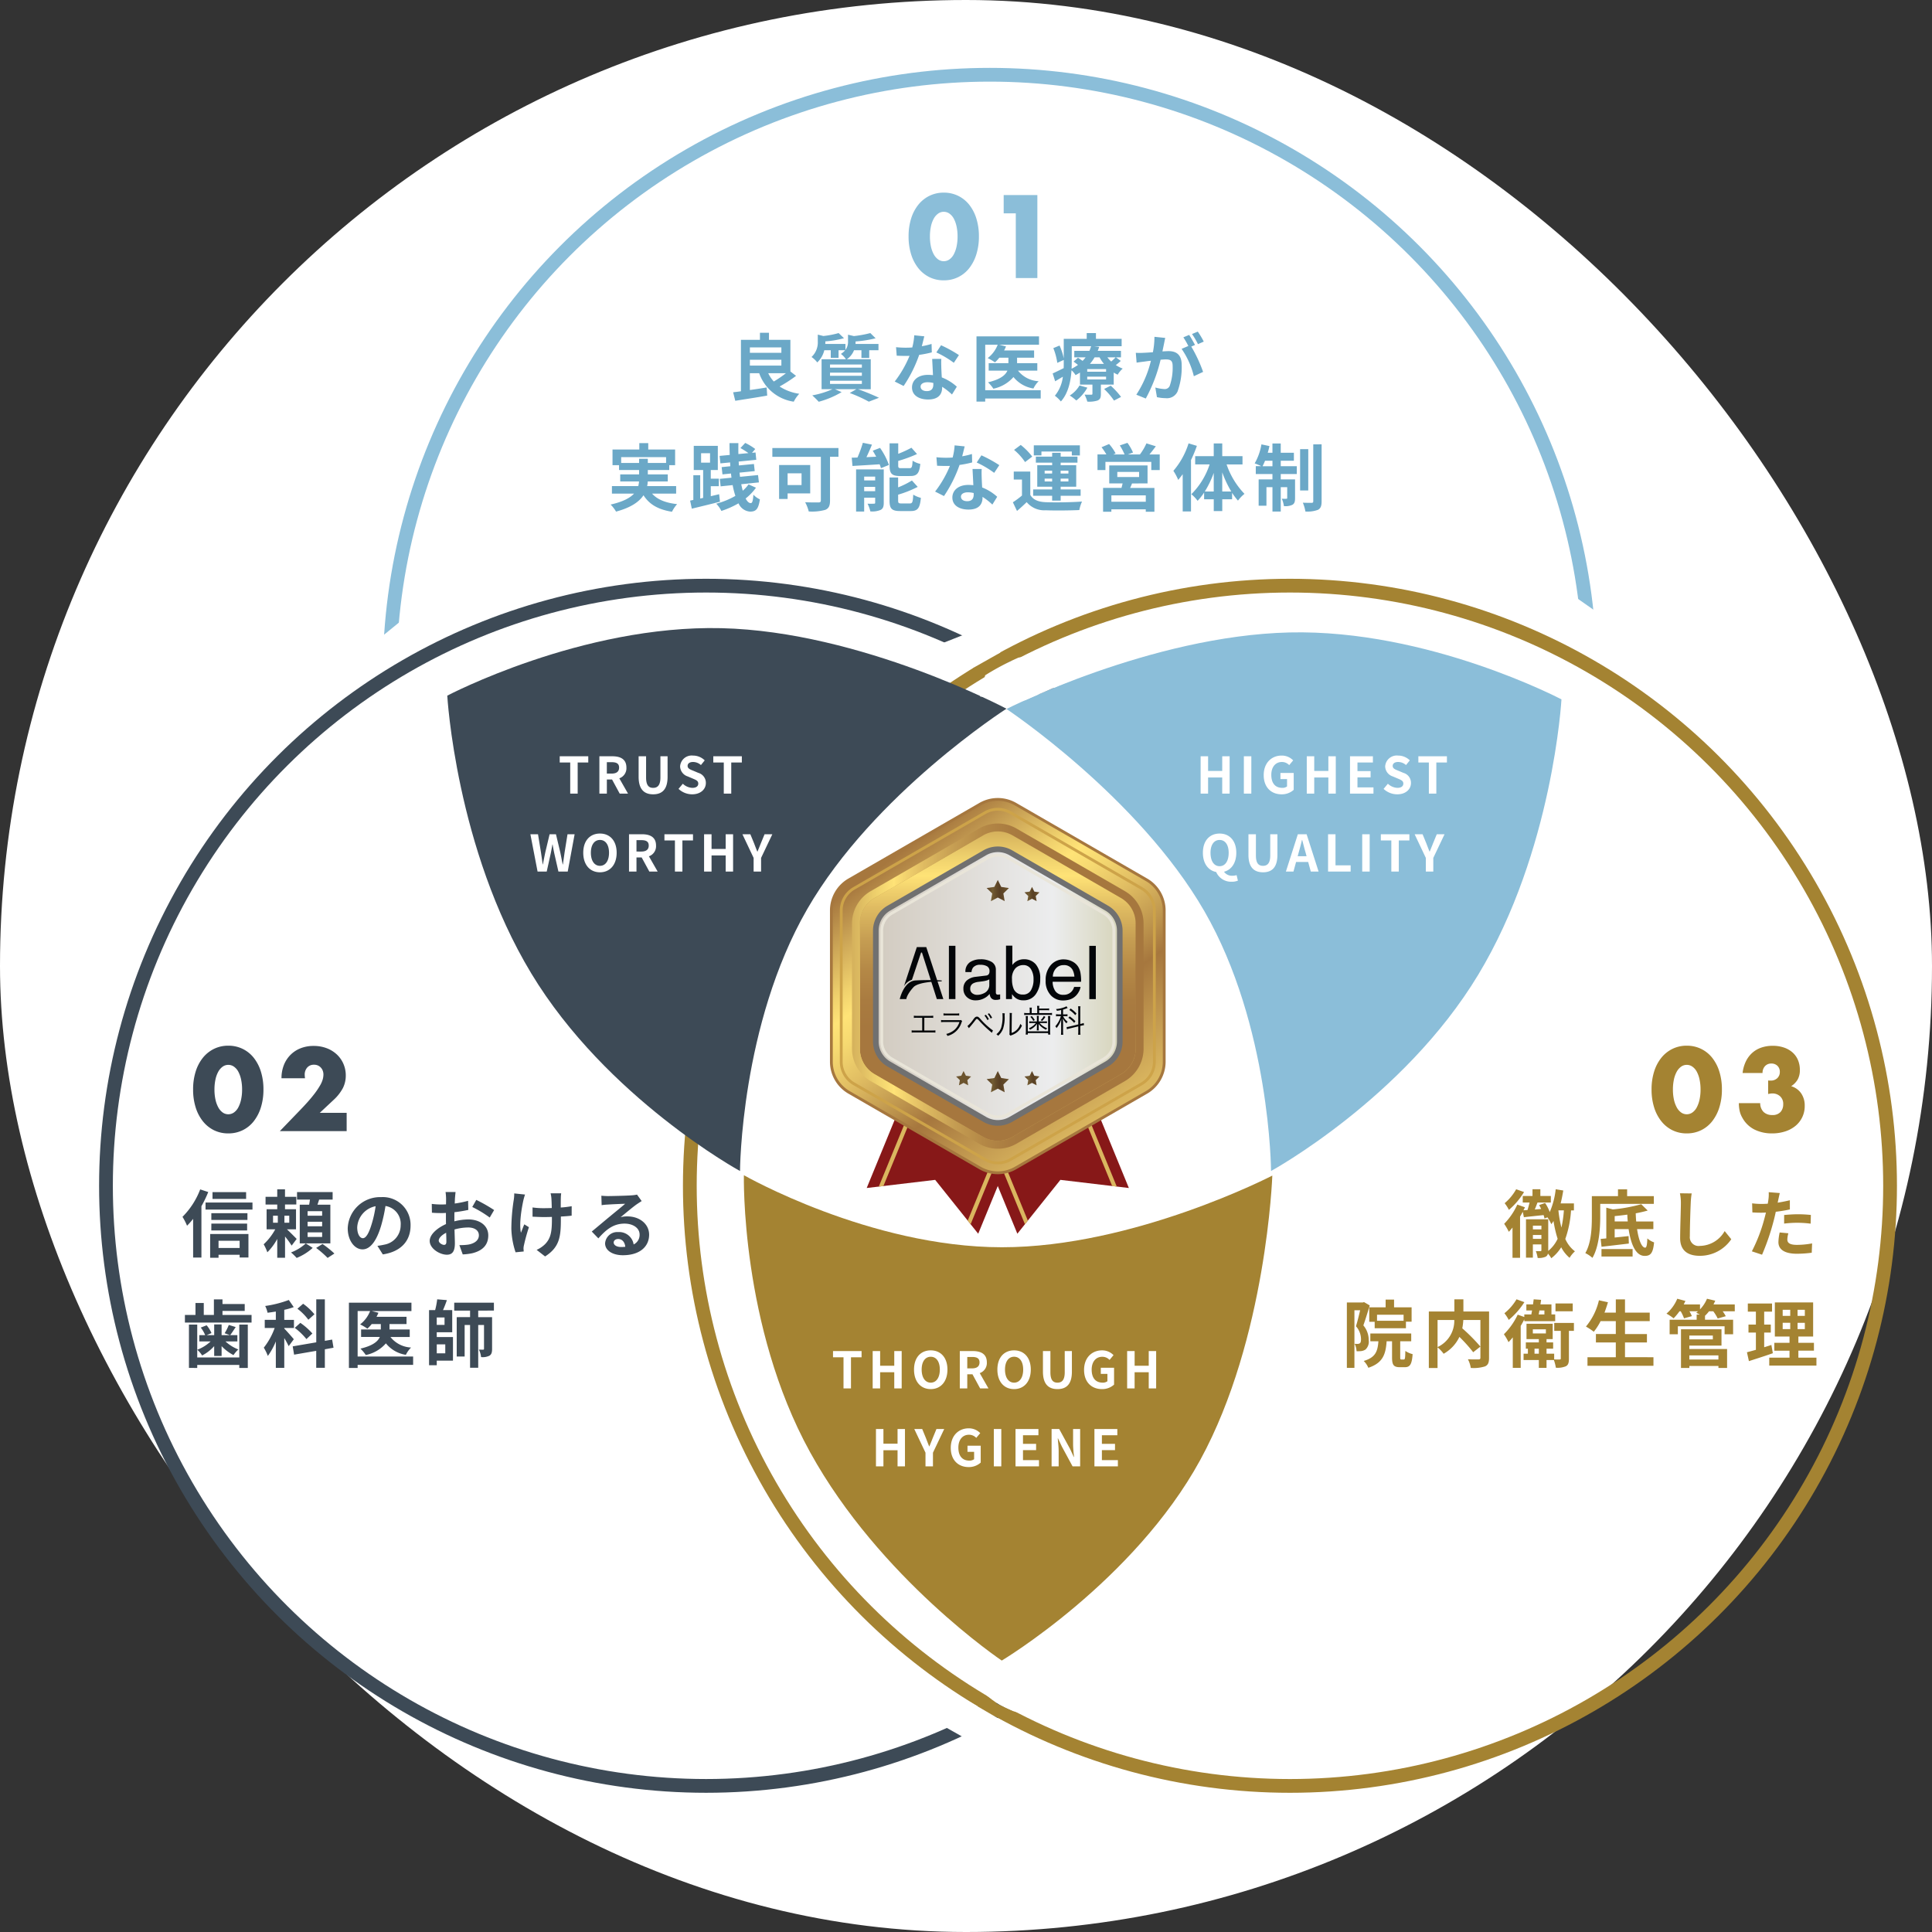<svg xmlns="http://www.w3.org/2000/svg" xmlns:xlink="http://www.w3.org/1999/xlink" width="421.25" height="421.25" viewBox="0 0 421.25 421.25">
  <rect x="0" y="0" width="421.25" height="421.25" fill="#333333" stroke="none"/>
  <defs>
    <linearGradient id="linear-gradient" x1="0.589" y1="-0.663" x2="0.589" y2="0.17" gradientUnits="objectBoundingBox">
      <stop offset="0" stop-color="#d53333"/>
      <stop offset="0.013" stop-color="#d63737"/>
      <stop offset="0.15" stop-color="#e86666"/>
      <stop offset="0.219" stop-color="#f07878"/>
      <stop offset="0.363" stop-color="#ca5555"/>
      <stop offset="0.507" stop-color="#ad3a3a"/>
      <stop offset="0.65" stop-color="#982727"/>
      <stop offset="0.789" stop-color="#8b1b1b"/>
      <stop offset="0.92" stop-color="#871818"/>
    </linearGradient>
    <linearGradient id="linear-gradient-2" x1="0.712" y1="-1.149" x2="0.712" y2="-0.08" gradientUnits="objectBoundingBox">
      <stop offset="0" stop-color="#a6773e"/>
      <stop offset="0.11" stop-color="#c9a255"/>
      <stop offset="0.241" stop-color="#f0d16d"/>
      <stop offset="0.306" stop-color="#ffe377"/>
      <stop offset="0.371" stop-color="#f6d971"/>
      <stop offset="0.48" stop-color="#e1be63"/>
      <stop offset="0.62" stop-color="#bd944d"/>
      <stop offset="0.704" stop-color="#a6773e"/>
      <stop offset="1" stop-color="#dab65f"/>
    </linearGradient>
    <linearGradient id="linear-gradient-3" x1="10.036" y1="-0.918" x2="10.036" y2="0.163" xlink:href="#linear-gradient-2"/>
    <linearGradient id="linear-gradient-4" x1="1.286" y1="-0.593" x2="1.286" y2="0.241" xlink:href="#linear-gradient"/>
    <linearGradient id="linear-gradient-5" x1="1.19" y1="-1.056" x2="1.19" y2="0.014" xlink:href="#linear-gradient-2"/>
    <linearGradient id="linear-gradient-6" x1="12.178" y1="-0.823" x2="12.178" y2="0.258" xlink:href="#linear-gradient-2"/>
    <linearGradient id="linear-gradient-7" x1="0.25" y1="0.114" x2="0.75" y2="0.886" xlink:href="#linear-gradient-2"/>
    <linearGradient id="linear-gradient-8" x1="0.5" x2="0.5" y2="1" gradientUnits="objectBoundingBox">
      <stop offset="0" stop-color="#d5b15c"/>
      <stop offset="0.084" stop-color="#efd16d"/>
      <stop offset="0.144" stop-color="#ffe377"/>
      <stop offset="0.149" stop-color="#fde075"/>
      <stop offset="0.25" stop-color="#deba61"/>
      <stop offset="0.351" stop-color="#c59d52"/>
      <stop offset="0.45" stop-color="#b48846"/>
      <stop offset="0.546" stop-color="#a97b40"/>
      <stop offset="0.636" stop-color="#a6773e"/>
    </linearGradient>
    <linearGradient id="linear-gradient-9" x1="0" y1="0.5" x2="1" y2="0.5" xlink:href="#linear-gradient-8"/>
    <linearGradient id="linear-gradient-10" y1="0.5" x2="1" y2="0.5" gradientUnits="objectBoundingBox">
      <stop offset="0" stop-color="#d2cbc0"/>
      <stop offset="0.727" stop-color="#ecedee"/>
      <stop offset="1" stop-color="#d6d4ba"/>
    </linearGradient>
    <linearGradient id="linear-gradient-11" y1="0.5" x2="1" y2="0.5" gradientUnits="objectBoundingBox">
      <stop offset="0" stop-color="#5a4125"/>
      <stop offset="0.078" stop-color="#624929"/>
      <stop offset="0.266" stop-color="#735c33"/>
      <stop offset="0.425" stop-color="#634b2a"/>
      <stop offset="0.579" stop-color="#594024"/>
      <stop offset="1" stop-color="#6c542e"/>
    </linearGradient>
    <linearGradient id="linear-gradient-13" x1="-54.002" x2="-53.002" xlink:href="#linear-gradient-11"/>
  </defs>
  <g id="Group_1724" data-name="Group 1724" transform="translate(5399 2320)">
    <g id="Group_5783" data-name="Group 5783" transform="translate(3645 -6384)">
      <g id="Group_107" data-name="Group 107" transform="translate(15032 19979)">
        <g id="グループ_5398" data-name="グループ 5398" transform="translate(-24852.375 -19093.375)">
          <g id="グループ_4747" data-name="グループ 4747" transform="translate(18615.375 944.375)">
            <g id="グループ_4746" data-name="グループ 4746" transform="translate(-17839 2234)">
              <g id="グループ_4743" data-name="グループ 4743">
                <g id="グループ_4745" data-name="グループ 4745">
                  <rect id="長方形_2525" data-name="長方形 2525" width="421.25" height="421.25" rx="210.625" fill="#fff"/>
                  <path id="パス_3909" data-name="パス 3909" d="M-18013.3,3523.5a18.553,18.553,0,0,1-10.625-12.45c-2.2-9.26-9.361-23.913,10.625-51.836s46.867-44.5,46.867-44.5,13.561,5.881,27.262,11.977,35.449,45.753,38.025,57.791-3.621,36.831-3.621,36.831-42.574,29.091-58.643,28.157S-18013.3,3523.5-18013.3,3523.5Z" transform="translate(18181.34 -3260.68)" fill="#a48332"/>
                  <g id="グループ_4739" data-name="グループ 4739" transform="translate(75.654 14.799)">
                    <g id="楕円形_60" data-name="楕円形 60" transform="translate(7.81 0)" fill="none" stroke="#8bbed9" stroke-width="3">
                      <circle cx="132.35" cy="132.35" r="132.35" stroke="none"/>
                      <circle cx="132.35" cy="132.35" r="130.85" fill="none"/>
                    </g>
                    <path id="パス_3903" data-name="パス 3903" d="M-18098.5,2617.76l17.1-13.932,243.525-5.946,15.393,10.8s-2.514,57.877-5.037,69.139-37.83,61.725-40.508,63.463-65.979,27.073-97.885,24-54.6-16.464-58.768-16.7-21.049-17.7-22.768-18.421-42.625-63.32-42.381-64.976S-18098.5,2617.76-18098.5,2617.76Z" transform="translate(18098.488 -2487.572)" fill="#fff"/>
                  </g>
                  <g id="グループ_4741" data-name="グループ 4741" transform="translate(413.608 126.195) rotate(90)">
                    <g id="楕円形_60-2" data-name="楕円形 60" transform="translate(0 0)" fill="none" stroke="#a48332" stroke-width="3">
                      <ellipse cx="132.351" cy="132.35" rx="132.351" ry="132.35" stroke="none"/>
                      <ellipse cx="132.351" cy="132.35" rx="130.851" ry="130.85" fill="none"/>
                    </g>
                    <g id="グループ_4742" data-name="グループ 4742" transform="translate(10.968 124.9)">
                      <path id="パス_3903-2" data-name="パス 3903" d="M221,8.031V.14L0,0V24.482S8.026,34.926,10.55,43.39,28.394,95.5,31.071,96.811s65.976,20.345,97.886,18.038,54.6-12.373,58.768-12.553,21.05-13.3,22.766-13.844,18.054-50.5,17.813-51.745S221,8.031,221,8.031Z" fill="#fff"/>
                    </g>
                  </g>
                  <g id="グループ_4740" data-name="グループ 4740" transform="translate(299.585 126.195) rotate(90)">
                    <g id="楕円形_60-3" data-name="楕円形 60" transform="translate(0 13.279)" fill="none" stroke="#3d4a56" stroke-width="3">
                      <circle cx="132.35" cy="132.35" r="132.35" stroke="none"/>
                      <circle cx="132.35" cy="132.35" r="130.85" fill="none"/>
                    </g>
                    <path id="パス_3903-3" data-name="パス 3903" d="M0,145.63l14.709,8.028,183.338-53.481,14.124-3.67S234.28,85.36,232.03,74.1,206.53,26,204.139,24.26,145.322-2.812,116.875.26,68.2,16.722,64.484,16.961s-18.767,17.7-20.3,18.421S6.188,98.7,6.4,100.358,0,145.63,0,145.63Z" transform="translate(15.188)" fill="#fff"/>
                    <path id="パス_3911" data-name="パス 3911" d="M0,4.7,2.325,8.987,4.6,9.759l.537-.909L4.073,4.989,1.3,0Z" transform="translate(16.047 78.13)" fill="#a48332"/>
                  </g>
                  <path id="パス_3904" data-name="パス 3904" d="M-18071.1,4445.04s1.865,33.32,18.3,60.537,45.527,43.115,45.527,43.115.123-31.9,14.648-57.1,43.447-43.7,43.447-43.7-31.682-16.851-62.166-17.563S-18071.1,4445.04-18071.1,4445.04Z" transform="translate(18168.623 -4293.364)" fill="#3d4a56"/>
                  <path id="パス_3905" data-name="パス 3905" d="M-17950.1,4444.92s-1.852,33.058-18.158,60.06-45.166,42.774-45.166,42.774-.123-31.649-14.535-56.65-43.145-44.086-43.145-44.086,31.475-15.982,61.715-16.69S-17950.1,4444.92-17950.1,4444.92Z" transform="translate(18290.559 -4292.43)" fill="#8bbed9"/>
                  <path id="パス_3906" data-name="パス 3906" d="M121.071,15.631S118.9,47.586,102.622,74.54s-45.087,42.7-45.087,42.7-.123-31.593-14.507-56.548S0,17.416,0,17.416,31.377.729,61.565.022,121.071,15.631,121.071,15.631Z" transform="translate(292.496 265.032) rotate(120)" fill="#a48332"/>
                  <path id="パス_3907" data-name="パス 3907" d="M-17871.6,3915.06l6.865,3.255-2.516,1.752-5.484-2.339Z" transform="translate(18085.631 -3545.177)" fill="#a48332"/>
                  <path id="パス_3908" data-name="パス 3908" d="M-17873.5,3915.71l7.15,4.178-5.367,5.366-9.473-5.366Z" transform="translate(18084.492 -3544.917)" fill="#fff"/>
                </g>
              </g>
              <path id="パス_3991" data-name="パス 3991" d="M-39.424-4.784a24.1,24.1,0,0,1-2.64,1.808A7.032,7.032,0,0,1-43.28-4.784ZM-47.28-7.712h6.864v1.264H-47.28Zm6.864-2.7v1.184H-47.28v-1.184Zm1.968,5.248v-6.9H-43.12V-13.6h-1.968v1.536h-4.144V-.848c-.624.1-1.184.16-1.7.224l.464,1.856c1.92-.32,4.528-.7,6.96-1.136L-43.62-1.68c-1.216.208-2.48.4-3.664.56V-4.784h2.032a9.4,9.4,0,0,0,7.536,6.208A7.255,7.255,0,0,1-36.512-.3,10.528,10.528,0,0,1-40.8-1.888a29.726,29.726,0,0,0,3.584-2.32Zm8.64,2.016h6.944v.7h-6.944Zm0-1.76h6.944v.688h-6.944Zm0-1.776h6.944V-6h-6.944Zm8.88,5.392V-7.824h-5.216a4.252,4.252,0,0,0,1.568-1.968h1.616v1.68h1.7v-1.68h2.016v-1.376h-5.008c.016-.16.016-.32.016-.464v-.08a24.977,24.977,0,0,0,4.368-.688l-1.152-1.136a24.7,24.7,0,0,1-3.584.656l-1.28-.3v1.456a2.9,2.9,0,0,1-.56,1.856v-1.3h-4.4c.016-.16.016-.336.016-.48v-.08a20.493,20.493,0,0,0,4.064-.688l-1.168-1.12a19.542,19.542,0,0,1-3.328.64l-1.216-.3v1.456A4.342,4.342,0,0,1-33.84-8.32a5.485,5.485,0,0,1,1.248,1.184,5.346,5.346,0,0,0,1.536-2.656h1.408v1.664h1.7V-9.792h1.44a3.941,3.941,0,0,1-.928.8,4.548,4.548,0,0,1,1.1,1.168h-5.312V-1.3h2.368A18.788,18.788,0,0,1-33.68.048,19.3,19.3,0,0,1-32.272,1.44,19.826,19.826,0,0,0-27.28-.66l-1.456-.64h4.672l-1.44.832a31.548,31.548,0,0,1,4.16,1.888l2.208-.848C-20.224.048-22.064-.72-23.7-1.3ZM-1.7-8.736A28.511,28.511,0,0,0-5.6-10.88L-6.624-9.312A21.126,21.126,0,0,1-2.816-7.056Zm-5.968-2.432a16.736,16.736,0,0,1-2.128.5c.224-.848.416-1.648.544-2.16l-2.192-.224a13.491,13.491,0,0,1-.432,2.656c-.48.032-.96.048-1.424.048a20.142,20.142,0,0,1-2.112-.112l.144,1.856c.688.032,1.328.048,1.984.048.272,0,.544,0,.816-.016a24.175,24.175,0,0,1-3.232,5.6L-13.76-2a29.248,29.248,0,0,0,3.392-6.784,23.219,23.219,0,0,0,2.752-.544Zm.384,8.816C-7.28-1.5-7.632-.88-8.7-.88c-.864,0-1.36-.4-1.36-.992,0-.56.592-.944,1.5-.944a5.608,5.608,0,0,1,1.28.16ZM-7.536-7.9c.048.96.128,2.352.176,3.536-.336-.032-.7-.064-1.072-.064-2.208,0-3.5,1.2-3.5,2.752,0,1.744,1.552,2.624,3.52,2.624C-6.16.944-5.36-.208-5.36-1.68v-.144A14.106,14.106,0,0,1-3.216-.144l1.056-1.7A10.556,10.556,0,0,0-5.44-3.872c-.048-.784-.08-1.552-.1-2-.016-.7-.048-1.36,0-2.032ZM16.128-1.072H4.032v-9.92h2.72A6.774,6.774,0,0,1,4.576-8.08a12.844,12.844,0,0,1,1.584.928A8.23,8.23,0,0,0,7.1-8.16H9.088v1.184h-4.3v1.632h4.08c-.416.96-1.5,1.9-4.224,2.544A8.427,8.427,0,0,1,5.808-1.408a7.916,7.916,0,0,0,4.384-2.544,6.914,6.914,0,0,0,4.352,2.5A5.764,5.764,0,0,1,15.68-3.04a6.127,6.127,0,0,1-4.5-2.3h4.208V-6.976H10.976V-8.16h3.712V-9.744H8.144a6.3,6.3,0,0,0,.416-.88L7.1-10.992h8.66v-1.824H2.128V1.408h1.9V.736h12.1Zm8.464-1.04A6.47,6.47,0,0,1,22.464.08a9.827,9.827,0,0,1,1.424,1.088,9.144,9.144,0,0,0,2.416-2.8Zm5.36.768a14.7,14.7,0,0,1,2.16,2.528l1.536-.8a16.455,16.455,0,0,0-2.256-2.448Zm.432-3.76H26.272V-5.68h4.112Zm0,1.68H26.272v-.608h4.112ZM22.9-10.672h4.22a8.52,8.52,0,0,1-.368,1.008h-3.3V-8.24H25.92a9.319,9.319,0,0,1-.656.768c-.336-.24-.7-.5-1.008-.688l-.96.848c.3.208.64.464.96.72a9.7,9.7,0,0,1-1.392.832c.016-.48.032-.944.032-1.376ZM28.96-8.24a9.257,9.257,0,0,0,.96,1.424H26.864A9.583,9.583,0,0,0,27.872-8.24Zm3.5,0c-.24.256-.608.608-.96.912a7.39,7.39,0,0,1-.832-.912Zm.08,0h1.088V-9.664H28.56c.128-.288.224-.576.32-.864l-1.12-.144h6.016v-1.6h-5.6v-1.264H26.16v1.264H21.152v4.256a13.241,13.241,0,0,0-.912-2.8l-1.36.56a13.657,13.657,0,0,1,.864,3.216l1.408-.64v.544c0,.4,0,.816-.016,1.248-.912.448-1.776.88-2.4,1.152l.544,1.712c.544-.32,1.1-.656,1.68-.992A7.983,7.983,0,0,1,19.216.128a7.417,7.417,0,0,1,1.312,1.248c1.616-1.776,2.16-4.464,2.32-6.8a4.411,4.411,0,0,1,.88,1.056c.336-.176.656-.368.96-.56V-2.3h2.72V-.32c0,.16-.064.224-.24.224-.208,0-.88,0-1.472-.016a7.891,7.891,0,0,1,.592,1.52,5.977,5.977,0,0,0,2.24-.24c.576-.256.72-.64.72-1.424V-2.3h2.8V-4.928a6.439,6.439,0,0,0,.864.464,5.486,5.486,0,0,1,1.1-1.328A7.972,7.972,0,0,1,32.5-6.56a9.664,9.664,0,0,0,1.088-.912Zm19.14-3.44a18.934,18.934,0,0,0-1.3-2.176l-1.264.528a15.964,15.964,0,0,1,1.3,2.208ZM40.928-12.72a17.542,17.542,0,0,1-.336,3.36c-.8.064-1.552.112-2.048.128a14.711,14.711,0,0,1-1.68,0l.176,2.144c.5-.08,1.312-.192,1.76-.24.3-.048.8-.112,1.36-.176A23.5,23.5,0,0,1,36.976-.1L39.04.736a34.335,34.335,0,0,0,3.232-8.464c.448-.032.832-.064,1.088-.064.992,0,1.536.176,1.536,1.44a12.1,12.1,0,0,1-.64,4.336,1.165,1.165,0,0,1-1.184.688,9.246,9.246,0,0,1-1.952-.336l.352,2.1a8.971,8.971,0,0,0,1.888.22A2.532,2.532,0,0,0,45.968-.8a15.489,15.489,0,0,0,.9-5.776C46.864-8.848,45.68-9.6,44-9.6c-.32,0-.8.032-1.328.064.112-.576.24-1.152.336-1.632.08-.4.176-.9.272-1.312Zm8.848,1.776c-.32-.592-.88-1.6-1.28-2.192l-1.264.528A17.69,17.69,0,0,1,48.32-10.72l-1.472.624A17.943,17.943,0,0,1,49.52-4.128l2.016-.944a31.483,31.483,0,0,0-2.576-5.52ZM-75.344,14.784V13.52h9.792v1.264h-3.984v-.912h-1.9v.912Zm11.984,6.688V19.824h-6.32a5.432,5.432,0,0,0,.128-1.008h4.368V17.28h-4.352v-.96h4.672V15.264h1.28V11.856H-69.44V10.464h-1.952v1.392h-5.84v3.408h1.424V16.32h4.368v.96h-4.112v1.536h4.1a7.332,7.332,0,0,1-.16,1.008H-77.36v1.648h4.816c-.88.944-2.416,1.776-5.1,2.384a7.765,7.765,0,0,1,1.184,1.536c3.264-.88,5.04-2.144,5.984-3.568,1.264,1.984,3.168,3.12,6.208,3.6a7.4,7.4,0,0,1,1.12-1.664c-2.528-.272-4.32-1.008-5.456-2.288Zm5.44-8.816h1.952V14.72H-57.92Zm3.936,8.944-1.824.432V19.856h1.76V18.208h-1.76V16.32h1.536V11.056H-59.52V16.32h2.048V22.4l-.64.144V17.456h-1.5v5.392l-.7.144.368,1.76c1.712-.416,4-.96,6.144-1.52Zm6.416-2.144a7.869,7.869,0,0,1-1.264,1.376c-.128-.432-.224-.9-.336-1.408l3.856-.4-.192-1.6-3.92.384c-.048-.288-.08-.592-.112-.912l3.312-.336-.176-1.552-3.28.32c-.016-.272-.032-.56-.048-.848l3.84-.384-.16-1.6-.768.08.7-.832A11.879,11.879,0,0,0-48.3,10.416l-1.04,1.12a19,19,0,0,1,1.744,1.1l-2.192.208c-.016-.784-.016-1.584,0-2.384h-1.936c0,.864.016,1.728.048,2.576l-2.208.208.176,1.632,2.112-.208c.016.288.032.56.048.832l-1.888.192.176,1.584,1.856-.192c.032.3.064.608.112.912l-2.544.256.176,1.632,2.624-.272a16.8,16.8,0,0,0,.592,2.352,16.82,16.82,0,0,1-4.176,1.7,6.1,6.1,0,0,1,1.12,1.584,19.733,19.733,0,0,0,3.744-1.664,2.945,2.945,0,0,0,2.512,1.808c1.312,0,1.824-.544,2.144-2.672a4.466,4.466,0,0,1-1.412-1.02c-.1,1.408-.256,1.84-.576,1.84-.416,0-.784-.368-1.12-1.008a11.623,11.623,0,0,0,2.256-2.352Zm11.552-2.416V19.6h-3.04V17.04Zm1.888,4.384V15.232h-6.784V22.64h1.856V21.424Zm6.16-9.9H-42.384v1.92h10.576v9.5c0,.336-.144.448-.512.448-.384,0-1.776.016-2.912-.048a8.63,8.63,0,0,1,.784,2.016,10.8,10.8,0,0,0,3.616-.352c.752-.32,1.024-.88,1.024-2.032V13.44h1.84ZM-12.3,17.632c1.472,0,1.968-.592,2.176-2.64a5.26,5.26,0,0,1-1.68-.7c-.064,1.392-.176,1.632-.688,1.632H-14.24c-.608,0-.7-.064-.7-.64V14.34a29.358,29.358,0,0,0,4.1-1.5l-1.216-1.376a24.928,24.928,0,0,1-2.88,1.328V10.5h-1.888v4.816c0,1.76.448,2.32,2.32,2.32Zm-10.064,3.312V20h2.4v.944Zm2.4-3.184v.832h-2.4V17.76Zm1.872-1.568h-6.032v9.184h1.76V22.352h2.4v1.072c0,.192-.064.24-.256.24a13.293,13.293,0,0,1-1.408,0,7.041,7.041,0,0,1,.608,1.68,4.742,4.742,0,0,0,2.24-.32c.528-.272.688-.736.688-1.568Zm-2.4-4.08c.256.416.512.864.752,1.312l-2.128.1c.4-.848.832-1.808,1.2-2.736l-1.984-.4A25.276,25.276,0,0,1-23.824,13.6c-.448.016-.864.032-1.248.032l.16,1.808c1.632-.1,3.808-.224,5.92-.368a5.91,5.91,0,0,1,.288.848l1.744-.7A15.648,15.648,0,0,0-18.9,11.5Zm6.272,11.5c-.624,0-.736-.08-.736-.64V21.7A24.257,24.257,0,0,0-10.688,20l-1.264-1.392a18.122,18.122,0,0,1-3.008,1.5v-2.16h-1.872v5.024c0,1.76.464,2.3,2.336,2.3h2.272c1.536,0,2.016-.624,2.224-2.88a5.924,5.924,0,0,1-1.664-.7c-.08,1.616-.192,1.92-.736,1.92ZM7.1,15.264A28.511,28.511,0,0,0,3.2,13.12L2.176,14.688a21.126,21.126,0,0,1,3.808,2.256ZM1.136,12.832a16.736,16.736,0,0,1-2.128.5c.224-.848.416-1.648.544-2.16l-2.192-.224A13.491,13.491,0,0,1-3.072,13.6c-.48.032-.96.048-1.424.048a20.143,20.143,0,0,1-2.112-.112l.144,1.856c.688.032,1.328.048,1.984.048.272,0,.544,0,.816-.016a24.175,24.175,0,0,1-3.232,5.6L-4.96,22a29.248,29.248,0,0,0,3.392-6.784,23.219,23.219,0,0,0,2.752-.544Zm.384,8.816c0,.852-.352,1.472-1.42,1.472-.864,0-1.36-.4-1.36-.992,0-.56.592-.944,1.5-.944a5.608,5.608,0,0,1,1.28.16ZM1.264,16.1c.048.96.128,2.352.176,3.536a10.161,10.161,0,0,0-1.072-.064c-2.208,0-3.5,1.2-3.5,2.752,0,1.744,1.552,2.624,3.52,2.624,2.256,0,3.056-1.152,3.056-2.624V22.18a14.106,14.106,0,0,1,2.144,1.68l1.056-1.7a10.556,10.556,0,0,0-3.28-2.032c-.048-.784-.08-1.552-.1-2-.016-.7-.048-1.36,0-2.032Zm15.024-3.808h6.624v.848h1.76v-2.2H14.624v2.192h1.664Zm.7,6.528V18.2H18.62v.624Zm0-2.352H18.62v.624H16.992Zm5.184,0v.624h-1.7v-.624Zm0,2.352h-1.7V18.2h1.7ZM18.62,23h1.86V21.94h4.352V20.56H20.48v-.592h3.392V15.28H20.48v-.56h3.664V13.408H20.48v-.832H18.624v.832H15.072V14.72h3.552v.56H15.376v4.688h3.248v.592H14.48v1.376h4.144Zm-4.336-9.6a13.9,13.9,0,0,0-2.512-2.544l-1.452,1.08a12.468,12.468,0,0,1,2.4,2.656Zm-.432,3.264h-3.6V18.4h1.792v3.488A19.175,19.175,0,0,1,10.06,23.36l.9,1.888c.816-.688,1.472-1.3,2.112-1.92A4.973,4.973,0,0,0,17.216,25.1c1.952.08,5.344.048,7.328-.048a8.675,8.675,0,0,1,.592-1.856c-2.208.176-5.984.224-7.9.144-1.632-.064-2.752-.512-3.376-1.584ZM39.04,23.248h-7.5V21.856h7.5Zm-6.208-6.512h4.752v1.12H32.832Zm6.592,2.512v-3.92H31.072v3.92h2.912c-.064.32-.16.656-.24.976H29.728v5.2h1.808V24.9h7.5v.528h1.888v-5.2h-5.3c.144-.3.288-.624.416-.976Zm.416-6.32c.448-.528.928-1.168,1.392-1.776l-2.048-.64a12.422,12.422,0,0,1-1.424,2.416H35.136l1.12-.416A10.765,10.765,0,0,0,35.04,10.4l-1.664.56a13.062,13.062,0,0,1,1.04,1.968H31.952l.512-.224a10.33,10.33,0,0,0-1.424-2.048l-1.648.7a14.158,14.158,0,0,1,1.056,1.568H28.512v3.408H30.24V14.544h10v1.792h1.84V12.928Zm8.528-2.416A16.85,16.85,0,0,1,45.056,16.5a11.4,11.4,0,0,1,1.056,1.984c.32-.384.656-.816.976-1.248V25.36H48.9V14.144a28.021,28.021,0,0,0,1.28-3.088Zm7.344,10.5v-4.18a23.4,23.4,0,0,0,1.968,4.176Zm-3.808,0a20.791,20.791,0,0,0,1.952-4.064v4.064Zm8.224-5.9V13.3H55.712V10.528H53.856V13.3H49.808v1.8H52.96a16.361,16.361,0,0,1-3.984,6.5,7.755,7.755,0,0,1,1.36,1.44,11.846,11.846,0,0,0,1.424-1.808V22.7h2.1v2.58h1.856V22.7H57.86V21.3A14.668,14.668,0,0,0,59.14,23a7.789,7.789,0,0,1,1.42-1.48,17.285,17.285,0,0,1-3.9-6.416ZM64.5,15.5c.176-.352.368-.752.544-1.2H66.66v1.2Zm3.968-1.2h2.864V12.56H68.464V10.544H66.656V12.56H65.632A14.909,14.909,0,0,0,66,11.1l-1.744-.368a12.493,12.493,0,0,1-1.472,4.144,14.79,14.79,0,0,1,1.44.608h-1.2V17.2h3.632v1.168H63.648v5.744h1.7V20.064H66.66v5.312h1.808V20.064h1.408V22.4c0,.16-.048.192-.192.192a7.217,7.217,0,0,1-.992-.016,5.985,5.985,0,0,1,.464,1.616,3.487,3.487,0,0,0,1.856-.288c.464-.272.576-.72.576-1.456v-4.08h-3.12V17.2h3.5V15.488h-3.5Zm6-2.528h-1.78V20.78h1.776Zm1.088-1.04v12.4c0,.272-.1.336-.352.352-.272,0-1.1,0-1.92-.032a8.356,8.356,0,0,1,.56,1.92A6.559,6.559,0,0,0,76.592,25c.576-.32.784-.832.784-1.856V10.72Z" transform="translate(210.785 86.158)" fill="#6ba8c7"/>
              <path id="パス_3984" data-name="パス 3984" d="M14.112-12.928H6.784v1.488h7.328ZM4.1-13.52A17.023,17.023,0,0,1,.24-7.536,12.326,12.326,0,0,1,1.232-5.6,15.585,15.585,0,0,0,2.56-7.1V1.344H4.368v-11.2a25.948,25.948,0,0,0,1.488-3.088Zm8.6,11.2V-.752H8.1V-2.32ZM6.268,1.38H8.1V.736h4.6v.592h1.92v-5.12H6.272Zm.256-5.952h7.808V-6.064h-7.8ZM14.4-8.336H6.528v1.472H14.4Zm-9.136-2.32V-9.12H15.5v-1.536Zm14.72,2.88h1.04v1.52h-1.04Zm3.536,1.52H22.464v-1.52H23.52ZM25.136-2.72c-.3-.32-1.408-1.424-2.128-2.1h1.984V-9.2h-2.4v-1.024h2.464V-11.9H22.592v-1.632H20.9V-11.9H18.352v1.68H20.9V-9.2H18.58v4.384h1.888A12.852,12.852,0,0,1,17.94-1.552a10.1,10.1,0,0,1,.8,1.744A12.2,12.2,0,0,0,20.9-2.72v4.1h1.7V-3.248a19.165,19.165,0,0,1,1.44,1.984Zm1.984.976A9.814,9.814,0,0,1,23.9.224a10.978,10.978,0,0,1,1.232,1.2,11.623,11.623,0,0,0,3.5-2.192Zm3.568-6.032H27.52v-.992h3.168Zm0,2.3H27.52v-.992h3.168Zm0,2.32H27.52v-.992h3.168ZM32.48-10.18H29.664c.128-.352.256-.736.368-1.12h2.944v-1.632h-7.76V-11.3h2.816c-.048.368-.112.752-.176,1.12H25.808v8.432H32.48ZM29.38-.756a20.945,20.945,0,0,1,2.5,2.176L33.36.464a21.311,21.311,0,0,0-2.592-2.08ZM39.568-2.88c-.592,0-1.232-.784-1.232-2.384a4.968,4.968,0,0,1,4.016-4.592,25.433,25.433,0,0,1-.848,3.84C40.864-3.872,40.224-2.88,39.568-2.88ZM43.92.656c4-.608,6.048-2.976,6.048-6.3a6.047,6.047,0,0,0-1.84-4.5,6.047,6.047,0,0,0-4.56-1.691,7.066,7.066,0,0,0-7.3,6.784c0,2.672,1.488,4.608,3.232,4.608,1.728,0,3.1-1.952,4.048-5.152A34.435,34.435,0,0,0,44.5-9.9a3.922,3.922,0,0,1,3.312,4.192,4.29,4.29,0,0,1-3.6,4.24,14.033,14.033,0,0,1-1.472.256Zm13.344-2.08c-.416,0-1.152-.448-1.152-.928,0-.56.64-1.216,1.616-1.712.032.832.048,1.552.048,1.952,0,.544-.224.688-.512.688Zm2.256-5.7c0-.464,0-.944.016-1.424a30.6,30.6,0,0,0,3.024-.5l-.048-1.984a21.7,21.7,0,0,1-2.912.592c.016-.4.032-.784.048-1.136.032-.4.1-1.088.128-1.376H57.6a12.577,12.577,0,0,1,.112,1.392c0,.272,0,.736-.016,1.3-.32.016-.624.032-.912.032a17.359,17.359,0,0,1-2.192-.128l.032,1.92c.688.064,1.488.08,2.208.08.256,0,.544-.016.848-.032V-7.06c0,.368,0,.736.016,1.1-1.936.86-3.552,2.28-3.552,3.672,0,1.68,2.192,3.008,3.744,3.008,1.024,0,1.744-.512,1.744-2.48,0-.544-.048-1.76-.08-3.024a11.248,11.248,0,0,1,2.976-.432c1.376,0,2.336.624,2.336,1.7,0,1.152-1.024,1.808-2.3,2.032a12.112,12.112,0,0,1-1.952.112L61.344.656A12.909,12.909,0,0,0,63.424.4c2.512-.624,3.488-2.032,3.488-3.9,0-2.176-1.92-3.472-4.352-3.472a12.9,12.9,0,0,0-3.04.416Zm3.9-2.56a24.07,24.07,0,0,1,3.808,2.3l.96-1.632A35,35,0,0,0,64.3-11.232Zm9.152-2.96a8.3,8.3,0,0,1-.1,1.376,41.437,41.437,0,0,0-.528,6.32,17.664,17.664,0,0,0,.92,5.14L74.64.016c-.016-.224-.032-.5-.048-.656a3.7,3.7,0,0,1,.112-.768A39.767,39.767,0,0,1,75.776-5.28L74.768-5.9c-.256.576-.528,1.344-.736,1.824-.416-1.968.144-5.28.528-7.04a12.251,12.251,0,0,1,.368-1.28ZM85.1-9.856a20.73,20.73,0,0,1-2.384.288c0-.864,0-1.68.016-2.032a8.051,8.051,0,0,1,.08-1.072H80.5a7.03,7.03,0,0,1,.176,1.088c.032.432.064,1.248.08,2.128-.608.016-1.216.032-1.792.032a16.641,16.641,0,0,1-2.4-.16v2.016c.784.032,1.76.08,2.448.08.576,0,1.184-.016,1.776-.032v.576c0,2.672-.256,4.08-1.472,5.344a6.159,6.159,0,0,1-1.86,1.264L79.3,1.1c3.152-2.016,3.44-4.3,3.44-8.048V-7.6c.9-.048,1.712-.112,2.352-.192ZM95.856-.96c-.928,0-1.6-.4-1.6-.992,0-.4.384-.752.976-.752.864,0,1.456.672,1.552,1.7a8.353,8.353,0,0,1-.928.044Zm3.488-11.424a7.642,7.642,0,0,1-1.216.16c-.9.08-4.288.16-5.12.16-.448,0-.992-.032-1.44-.08l.064,2.064a10.456,10.456,0,0,1,1.3-.128c.832-.064,3.008-.16,3.824-.176-.784.688-2.432,2.016-3.312,2.752-.944.768-2.848,2.384-3.968,3.3l1.44,1.488c1.7-1.92,3.28-3.216,5.712-3.216,1.84,0,3.28.96,3.28,2.384a2.31,2.31,0,0,1-1.3,2.16,3.19,3.19,0,0,0-3.376-2.7A2.662,2.662,0,0,0,92.384-1.76c0,1.584,1.664,2.592,3.872,2.592,3.824,0,5.728-1.984,5.728-4.48,0-2.3-2.048-3.984-4.736-3.984a5.328,5.328,0,0,0-1.488.176c.992-.8,2.656-2.208,3.5-2.8q.528-.36,1.1-.72Zm-86.72,35.5H3.456V15.952H1.648v9.456H3.456v-.656h9.168v.656H14.48V15.952H12.624ZM7.152,22.8H8.768V20.656a9.859,9.859,0,0,0,2.592,1.952,7.047,7.047,0,0,1,1.056-1.232,8.772,8.772,0,0,1-2.8-1.744h2.592V18.256H10.64c.352-.464.768-1.1,1.2-1.76l-1.5-.464a10.644,10.644,0,0,1-.912,1.808l1.152.416H8.768V15.92H7.152v2.336H5.52l1.04-.448a6.831,6.831,0,0,0-1.056-1.7l-1.28.5a6.691,6.691,0,0,1,.96,1.648H3.9v1.376H6.368a8.761,8.761,0,0,1-2.9,1.808,6.067,6.067,0,0,1,1.056,1.248,8.935,8.935,0,0,0,2.624-2.032ZM8.96,13.856v-.88h4.848v-1.5H8.96V10.464H7.088v3.392H4.88V11.248H3.072v2.608H.768V15.52H15.3V13.856Zm20.048-.144a12.775,12.775,0,0,0-2.464-2.3L25.3,12.5a12,12,0,0,1,2.384,2.4ZM28.56,17.9a14.1,14.1,0,0,0-2.624-2.32L24.72,16.672a14.413,14.413,0,0,1,2.544,2.448Zm-4.048,1.248c-.3-.368-1.616-1.872-2.08-2.32V16.7h2.112V14.928H22.432V12.736a14.267,14.267,0,0,0,2.064-.592l-1.072-1.552A24.4,24.4,0,0,1,18.272,11.9a5.757,5.757,0,0,1,.512,1.472c.592-.064,1.184-.16,1.808-.256v1.808H18.176V16.7h2.16a15.007,15.007,0,0,1-2.368,4.288,10.5,10.5,0,0,1,.88,1.808,14.891,14.891,0,0,0,1.744-3.168v5.76h1.84V18.9a17.334,17.334,0,0,1,.96,1.76ZM33.168,21l-.3-1.776L31.28,19.5V10.448H29.408v9.376l-5.136.88.3,1.808L29.4,21.68v3.7h1.88V21.344Zm17.36,1.92h-12.1V13h2.72a6.774,6.774,0,0,1-2.176,2.912,12.844,12.844,0,0,1,1.584.928,8.229,8.229,0,0,0,.944-1h1.984v1.184h-4.3v1.632h4.08c-.416.96-1.5,1.9-4.224,2.544a8.427,8.427,0,0,1,1.168,1.392,7.916,7.916,0,0,0,4.384-2.544,6.914,6.914,0,0,0,4.352,2.5A5.764,5.764,0,0,1,50.08,20.96a6.127,6.127,0,0,1-4.5-2.3h4.208V17.024H45.376V15.84h3.712V14.256H42.544a6.3,6.3,0,0,0,.416-.88l-1.46-.368h8.66V11.184H36.528V25.408h1.9v-.672h12.1Zm7.008-2.656V22.22H55.68V20.272Zm-.16-4.24h-1.7V14.4h1.7Zm-1.7,1.6h3.376V12.8H57.04c.288-.64.592-1.424.848-2.176l-2.112-.176a17.253,17.253,0,0,1-.448,2.352H54V24.816h1.68v-.992h3.536V18.672H55.68ZM68.14,12.9V11.18H59.488v1.728h3.456v1.424H60.032v8.592H61.76v-6.88h1.184v9.328H64.72V16.048h1.264v5.168c0,.16-.048.208-.192.208-.128,0-.528,0-.928-.016a4.807,4.807,0,0,1,.48,1.632,3.32,3.32,0,0,0,1.824-.3c.464-.288.576-.752.576-1.488V14.336H64.72V12.912Z" transform="translate(39.55 272.854)" fill="#3d4a56"/>
              <path id="パス_3985" data-name="パス 3985" d="M-65.9-13.552a10.932,10.932,0,0,1-2.512,3.04,8.636,8.636,0,0,1,.928,1.456,15.855,15.855,0,0,0,3.3-3.888Zm9.216,4.608H-55.5A24.527,24.527,0,0,1-56.032-5.2a25.959,25.959,0,0,1-.656-3.712Zm-5.568,6.208v-.848H-60.4v.848Zm1.856-2.88V-4.8h-1.856v-.816Zm7.088-3.328v-1.52h-2.9c.24-.912.416-1.856.576-2.816l-1.648-.272a17.155,17.155,0,0,1-1.3,4.976,9.262,9.262,0,0,0-1.008-1.984l-1.312.46a8.384,8.384,0,0,1,.448.848l-1.392.112c.208-.5.4-1.008.592-1.52h2.912v-1.42h-2.288v-1.472H-62.34v1.472h-2.128v1.424h1.488c-.128.528-.288,1.12-.448,1.632l-.88.064c.112-.224.224-.432.32-.656l-1.664-.592a14.716,14.716,0,0,1-2.864,4.192A13.959,13.959,0,0,1-67.5-4.272c.256-.272.528-.592.8-.928V1.392h1.648V-7.584c.208-.352.4-.7.592-1.056l.24,1.184c1.232-.144,2.768-.3,4.3-.464a5.605,5.605,0,0,1,.192.736l.656-.24a8.334,8.334,0,0,1,.832,1.488,5.451,5.451,0,0,0,.48-.7,25.3,25.3,0,0,0,.9,3.888,7.543,7.543,0,0,1-2.048,2.64v-6.9H-63.76V1.36h1.5V-1.52h1.86V-.256c0,.144-.048.192-.208.208-.128,0-.576,0-1.008-.016a6.217,6.217,0,0,1,.4,1.488,3.628,3.628,0,0,0,1.76-.272.975.975,0,0,0,.48-.688,6.329,6.329,0,0,1,.736,1.024A9,9,0,0,0-56.08-.9a7.462,7.462,0,0,0,1.824,2.3A6.045,6.045,0,0,1-53.088-.016a6.832,6.832,0,0,1-2.1-2.7A22.888,22.888,0,0,0-53.94-8.94Zm17.424-1.424v-1.68h-5.824v-1.488H-43.7v1.488h-5.7v4.48c0,2.336-.1,5.664-1.424,7.936a6.928,6.928,0,0,1,1.552,1.04c1.456-2.464,1.7-6.4,1.7-8.976v-2.8ZM-47.3,1.12h6.784V-.512H-47.3Zm2.88-7.648V-7.7c.9-.08,1.824-.192,2.752-.32q.024.768.1,1.488Zm8.432,1.664V-6.528h-3.744q-.072-.864-.1-1.776c.944-.176,1.84-.384,2.608-.608l-1.408-1.376a35.361,35.361,0,0,1-6.192,1.136l-1.424-.384v6.7c-.448.048-.864.08-1.232.112l.192,1.712c1.648-.192,3.872-.448,5.952-.7l-.048-1.632c-1.024.112-2.064.224-3.04.32v-1.84h3.04c.5,3.376,1.584,5.84,3.488,5.84,1.264.016,1.84-.544,2.064-2.944A4.344,4.344,0,0,1-37.3-2.832c-.048,1.376-.176,2.016-.464,2.016-.768,0-1.424-1.664-1.776-4.048Zm5.792-7.808a9.948,9.948,0,0,1,.208,2.144c0,1.36-.16,5.52-.16,7.648,0,2.7,1.68,3.84,4.272,3.84A8.246,8.246,0,0,0-19-2.656l-1.44-1.776A6.326,6.326,0,0,1-25.856-1.2a1.907,1.907,0,0,1-1.611-.518,1.907,1.907,0,0,1-.565-1.594c0-1.968.112-5.52.192-7.216a16.26,16.26,0,0,1,.208-2.112Zm22.72,6.608a23.279,23.279,0,0,1,3.06-.176,22.887,22.887,0,0,1,2.72.192l.048-1.9A27.508,27.508,0,0,0-4.432-8.1c-1.024,0-2.16.08-3.04.16Zm1.248-5.088c-.864.208-1.76.384-2.656.528l.128-.608c.08-.352.224-1.056.336-1.488l-2.416-.192a8.226,8.226,0,0,1-.064,1.6q-.048.384-.144.912c-.48.032-.944.048-1.408.048a15.6,15.6,0,0,1-2-.128L-14.4-8.5c.56.032,1.152.064,1.92.064.32,0,.672-.016,1.04-.032-.112.448-.224.9-.336,1.312a34.935,34.935,0,0,1-2.736,7.14l2.224.736A51.1,51.1,0,0,0-9.776-6.608c.176-.64.336-1.344.48-2.032,1.056-.128,2.128-.3,3.072-.512Zm-2.22,7.024A10.875,10.875,0,0,0-8.72-2.016c0,1.6,1.36,2.528,4.032,2.528A25.355,25.355,0,0,0-1.456.288l.08-2.032a18.369,18.369,0,0,1-3.3.32c-1.7,0-2.1-.512-2.1-1.2a5.482,5.482,0,0,1,.224-1.328Zm-82,19.248H-96.24V13.808h5.792Zm-7.488-2.928v3.152h1.184v1.408h6.816V15.328H-88.7V12.192h-3.824v-1.68h-1.84v1.68Zm-1.136-1.136-.272.08h-3.472V25.392h1.648V12.832h1.248c-.256,1.088-.592,2.48-.912,3.488a4.283,4.283,0,0,1,1.1,2.8c0,.448-.064.768-.24.9a.829.829,0,0,1-.448.144c-.192,0-.416,0-.7-.016a4.034,4.034,0,0,1,.416,1.616,6.762,6.762,0,0,0,1.024-.032,2.285,2.285,0,0,0,.928-.336,2.348,2.348,0,0,0,.7-2.048,4.926,4.926,0,0,0-1.168-3.216c.448-1.248.976-2.992,1.392-4.352Zm8.144,12.512c-.224,0-.256-.048-.256-.512V19.6h2.4V17.9H-97.7v1.7h1.76c-.16,2.224-.64,3.52-3.2,4.288a4.625,4.625,0,0,1,1.008,1.488c3.12-1.04,3.792-2.88,3.984-5.776h1.184v3.472c0,1.632.3,2.176,1.7,2.176h1.072c1.136,0,1.552-.608,1.712-2.848a4.892,4.892,0,0,1-1.584-.7c-.032,1.632-.08,1.872-.336,1.872Zm7.888-8.608h3.648a6.339,6.339,0,0,1-3.648,5.9Zm11.232-1.86h-5.6V10.448h-1.968V13.1h-5.568V25.42h1.9V20.912a7.743,7.743,0,0,1,1.328,1.408,8.3,8.3,0,0,0,3.44-3.68,33.465,33.465,0,0,1,3.008,3.344l1.568-1.232a39.976,39.976,0,0,0-3.952-3.984,12.126,12.126,0,0,0,.224-1.808H-73.7v8.208c0,.288-.1.368-.4.384-.3,0-1.376.016-2.32-.032a6.24,6.24,0,0,1,.624,1.888,8.259,8.259,0,0,0,3.1-.336c.672-.3.88-.832.88-1.856Zm18.24-1.744h-3.76v1.7h3.76Zm-12.256-.912a11.185,11.185,0,0,1-2.64,3.04,8.72,8.72,0,0,1,.944,1.456,16.551,16.551,0,0,0,3.408-3.872Zm6.08,2.432v.864h-1.248c.048-.272.112-.56.16-.864Zm-4.384,2.336h6.736V13.744h-.816V11.552h-2.4c.048-.336.1-.672.144-.992l-1.616-.112q-.072.528-.144,1.1H-63.68V12.88h1.248c-.064.3-.112.592-.16.864h-1.536v.56l-1.44-.512a14.959,14.959,0,0,1-3.008,4.272,11.264,11.264,0,0,1,1.008,1.728c.3-.32.624-.672.928-1.056v6.656h1.728V16.24c.288-.464.544-.944.784-1.424ZM-61.9,22.3V21.216h.944V22.3Zm-.368-5.312h2.848v.9h-2.848Zm8.96-1.392H-57.6v1.728h1.424V23.34c0,.176-.048.224-.24.224a10.558,10.558,0,0,1-1.2-.016V22.3H-59.28V21.216h1.44V19.84h-1.44v-.72h1.344V15.776h-5.712V19.12h2.688v.72h-2.832v1.376h.448V22.3h-.944v1.38h3.328v1.712h1.68V23.68h1.6a8.965,8.965,0,0,1,.432,1.68,4.659,4.659,0,0,0,2.192-.32c.544-.3.656-.816.656-1.68V17.328h1.088Zm11.136,7.472V19.856h4.784v-1.84h-4.784V15.2h5.392V13.344h-5.392v-2.88h-2v2.88H-46.64c.272-.736.528-1.488.752-2.256l-1.968-.432a13.766,13.766,0,0,1-2.832,5.728,15.13,15.13,0,0,1,1.712,1.136,13.187,13.187,0,0,0,1.488-2.32h3.312v2.816h-4.336v1.84h4.336v3.216h-6.176v1.872h14.384V23.072Zm20.368-.4v.9H-28.14v-.9Zm-1.216-4.32v.832h-5.12v-.832Zm-5.12,2.192h7.008V16.976h-8.832v8.432h1.824v-.432h6.34v.432h1.888V21.28H-28.14Zm9.9-8.976h-4.64q.216-.408.384-.816l-1.8-.428a7.377,7.377,0,0,1-1.52,2.32V11.568h-3.552c.128-.256.256-.512.368-.768l-1.776-.48a8.589,8.589,0,0,1-2.352,3.248,10.01,10.01,0,0,1,1.552,1.024,11.818,11.818,0,0,0,1.28-1.536h.272a9.088,9.088,0,0,1,.72,1.536l1.712-.48a8.065,8.065,0,0,0-.528-1.056h1.872c-.128.112-.272.224-.4.32.208.1.512.24.8.4h-.7V14.9H-32.44v3.168h1.792V16.32h10.192v1.744H-18.6V14.9h-6.128v-.864a8.8,8.8,0,0,0,.88-.976h.928a9.432,9.432,0,0,1,.96,1.568l1.76-.5a8.049,8.049,0,0,0-.672-1.072h2.64Zm7.984,8.832c-.512.176-1.04.336-1.568.5V17.7h1.44V15.952h-1.44V13.136h1.712V11.36h-5.28v1.776h1.76v2.816h-1.616V17.7h1.616v3.76c-.736.208-1.392.384-1.952.528l.432,1.936c1.536-.5,3.456-1.1,5.216-1.728Zm2.464-4.832h1.648V16.94H-7.792Zm0-2.832h1.648V14.06H-7.792ZM-2.96,14.06H-4.544V12.736H-2.96Zm0,2.88H-4.544V15.568H-2.96Zm-1.408,6.224v-1.52H-.976V19.936H-4.368V18.56h3.216V11.12H-9.5v7.44h3.2v1.376H-9.616v1.712H-6.3v1.52h-4.42V24.9H-.432V23.168Z" transform="translate(396.484 272.854)" fill="#a48332"/>
              <path id="パス_3910" data-name="パス 3910" d="M-17535.8,2503.34a55.593,55.593,0,0,0-7.232,3.84l-1.1,4.621,9.77.84,9.436-4.1S-17533.6,2502.6-17535.8,2503.34Z" transform="translate(17757.834 -2359.939)" fill="#fff"/>
              <path id="パス_3912" data-name="パス 3912" d="M-17551.4,2503.49l5.973-3.366,2.033-3.042-8.006-1.655-11.873,4.7Z" transform="translate(17763.451 -2357.784)" fill="#fff"/>
              <path id="パス_3989" data-name="パス 3989" d="M-26.51,0h1.628V-3.52h3.08V0h1.617V-8.14H-21.8v3.2h-3.08v-3.2h-1.63Zm9.427,0h1.628V-8.14h-1.628Zm8.228.154a3.833,3.833,0,0,0,2.64-.979V-4.5H-9.108v1.331h1.441v1.606a1.641,1.641,0,0,1-1.023.308c-1.595,0-2.409-1.067-2.409-2.838,0-1.749.946-2.8,2.3-2.8a2.137,2.137,0,0,1,1.6.682l.869-1.034A3.425,3.425,0,0,0-8.855-8.294c-2.167,0-3.9,1.573-3.9,4.257,0,2.717,1.683,4.191,3.9,4.191ZM-3.366,0h1.628V-3.52h3.08V0H2.959V-8.14H1.342v3.2h-3.08v-3.2H-3.366ZM6.061,0h5.115V-1.364H7.689V-3.542h2.86V-4.906H7.689V-6.787h3.366V-8.14H6.061Zm10.3.154c1.881,0,2.992-1.133,2.992-2.464A2.249,2.249,0,0,0,17.71-4.521l-1.067-.451c-.693-.275-1.276-.484-1.276-1.067,0-.539.462-.858,1.177-.858a2.6,2.6,0,0,1,1.727.671L19.1-7.249a3.612,3.612,0,0,0-2.552-1.045,2.539,2.539,0,0,0-1.914.574,2.539,2.539,0,0,0-.906,1.78,2.358,2.358,0,0,0,1.65,2.189l1.089.462c.726.308,1.221.495,1.221,1.1,0,.572-.451.935-1.3.935a3.2,3.2,0,0,1-2.068-.9l-.935,1.122A4.338,4.338,0,0,0,16.357.154ZM23.254,0h1.628V-6.787h2.31V-8.14H20.966v1.353h2.288ZM-24.354,12.9c0-1.749.77-2.794,1.98-2.794s1.98,1.045,1.98,2.794c0,1.826-.77,2.926-1.98,2.926S-24.354,14.723-24.354,12.9Zm5.687,4.873a2.874,2.874,0,0,1-.891.132,2.085,2.085,0,0,1-1.848-.869c1.617-.418,2.673-1.914,2.673-4.136,0-2.64-1.485-4.191-3.641-4.191s-3.641,1.54-3.641,4.191c0,2.321,1.155,3.861,2.893,4.191a3.555,3.555,0,0,0,3.377,2.123,3.4,3.4,0,0,0,1.364-.242Zm5.753-.616c1.991,0,3.146-1.111,3.146-3.817V8.86H-11.33v4.62c0,1.694-.616,2.266-1.584,2.266s-1.54-.572-1.54-2.266V8.86h-1.628v4.477c0,2.706,1.188,3.817,3.168,3.817Zm7.568-3.509.242-.891c.242-.847.484-1.771.693-2.662h.044c.242.88.462,1.815.715,2.662l.242.891ZM-2.486,17h1.7L-3.4,8.86H-5.313L-7.92,17h1.65l.572-2.09h2.64Zm3.762,0H6.2V15.636H2.9V8.86H1.276Zm7.447,0h1.628V8.86H8.723Zm6.347,0H16.7V10.213h2.31V8.86H12.782v1.353H15.07Zm7.524,0h1.628V14.019L26.675,8.86H24.981l-.814,1.98c-.231.6-.473,1.177-.726,1.8H23.4c-.253-.627-.473-1.2-.7-1.8l-.814-1.98H20.152l2.442,5.159Z" transform="translate(288.292 173.038)" fill="#fff"/>
              <path id="パス_3988" data-name="パス 3988" d="M-17.562,0h1.628V-6.787h2.31V-8.14H-19.85v1.353h2.288Zm7.986-6.853H-8.52c1.045,0,1.617.3,1.617,1.177S-7.475-4.367-8.52-4.367H-9.576ZM-4.956,0l-1.9-3.333A2.33,2.33,0,0,0-5.308-5.676c0-1.87-1.353-2.464-3.058-2.464H-11.2V0h1.628V-3.08h1.133L-6.771,0ZM.522.154c1.991,0,3.146-1.111,3.146-3.817V-8.14H2.106v4.62c0,1.694-.616,2.266-1.584,2.266s-1.54-.572-1.54-2.266V-8.14H-2.646v4.477C-2.646-.957-1.458.154.522.154Zm8.5,0c1.881,0,2.992-1.133,2.992-2.464a2.249,2.249,0,0,0-1.639-2.211L9.312-4.972c-.693-.275-1.276-.484-1.276-1.067,0-.539.462-.858,1.177-.858a2.6,2.6,0,0,1,1.727.671l.825-1.023A3.612,3.612,0,0,0,9.212-8.294,2.539,2.539,0,0,0,7.3-7.717,2.539,2.539,0,0,0,6.4-5.94,2.358,2.358,0,0,0,8.05-3.751l1.089.462c.726.308,1.221.495,1.221,1.1,0,.572-.451.935-1.3.935a3.2,3.2,0,0,1-2.068-.9l-.936,1.12A4.338,4.338,0,0,0,9.026.154ZM15.923,0h1.628V-6.787h2.31V-8.14H13.635v1.353h2.288Zm-40.6,17h1.991l.891-4.026c.132-.638.242-1.265.352-1.881h.044c.1.616.22,1.243.352,1.881L-20.13,17h2.024L-16.6,8.86h-1.55l-.638,3.971c-.121.847-.242,1.716-.363,2.6h-.055c-.176-.88-.341-1.76-.517-2.6l-.946-3.971h-1.386L-23,12.831c-.176.847-.352,1.727-.517,2.6h-.044c-.121-.869-.253-1.738-.374-2.6l-.649-3.971h-1.661Zm13.6.154c2.156,0,3.641-1.617,3.641-4.257s-1.485-4.191-3.641-4.191-3.641,1.54-3.641,4.191,1.485,4.257,3.641,4.257Zm0-1.408c-1.21,0-1.98-1.111-1.98-2.849s.77-2.794,1.98-2.794S-9.1,11.148-9.1,12.9s-.767,2.846-1.977,2.846Zm7.964-5.6h1.056c1.045,0,1.617.3,1.617,1.177s-.572,1.309-1.617,1.309H-3.113ZM1.507,17-.4,13.667a2.33,2.33,0,0,0,1.551-2.343C1.155,9.454-.2,8.86-1.9,8.86H-4.741V17h1.628V13.92H-1.98L-.308,17Zm3.762,0H6.9V10.213H9.21V8.86H2.981v1.353H5.269Zm6.358,0h1.628V13.48h3.08V17h1.617V8.86H16.335v3.2h-3.08V8.86H11.627Zm10.8,0h1.628V14.019L26.51,8.86H24.816L24,10.84c-.231.6-.473,1.177-.726,1.8H23.23c-.253-.627-.473-1.2-.7-1.8l-.814-1.98H19.987l2.442,5.159Z" transform="translate(141.89 173.038)" fill="#fff"/>
              <path id="パス_3990" data-name="パス 3990" d="M-33.275,0h1.628V-6.787h2.31V-8.14h-6.226v1.353h2.288Zm6.358,0h1.628V-3.52h3.08V0h1.617V-8.14h-1.617v3.2h-3.08v-3.2h-1.628Zm12.661.154c2.156,0,3.641-1.617,3.641-4.257S-12.1-8.294-14.256-8.294-17.9-6.754-17.9-4.1-16.412.154-14.256.154Zm0-1.408c-1.21,0-1.98-1.111-1.98-2.849s.77-2.794,1.98-2.794,1.98,1.045,1.98,2.794-.77,2.849-1.98,2.849Zm7.964-5.6h1.056c1.045,0,1.617.3,1.617,1.177s-.572,1.309-1.617,1.309H-6.292ZM-1.672,0l-1.9-3.333A2.33,2.33,0,0,0-2.024-5.676c0-1.87-1.353-2.464-3.058-2.464H-7.92V0h1.628V-3.08h1.133L-3.487,0ZM3.916.154C6.072.154,7.557-1.463,7.557-4.1S6.072-8.294,3.916-8.294.275-6.754.275-4.1,1.76.154,3.916.154Zm0-1.408c-1.21,0-1.98-1.111-1.98-2.849s.77-2.8,1.98-2.8S5.9-5.852,5.9-4.1,5.126-1.254,3.916-1.254ZM13.376.154c1.991,0,3.146-1.111,3.146-3.817V-8.14H14.96v4.62c0,1.694-.616,2.266-1.584,2.266s-1.54-.572-1.54-2.266V-8.14H10.208v4.477C10.208-.957,11.4.154,13.376.154Zm9.7,0a3.833,3.833,0,0,0,2.64-.979V-4.5H22.825v1.331h1.441v1.606a1.641,1.641,0,0,1-1.023.308c-1.6,0-2.409-1.067-2.409-2.838,0-1.749.946-2.8,2.3-2.8a2.137,2.137,0,0,1,1.595.682L25.6-7.249a3.425,3.425,0,0,0-2.519-1.045c-2.167,0-3.905,1.573-3.905,4.257,0,2.717,1.68,4.191,3.9,4.191ZM28.567,0h1.628V-3.52h3.08V0h1.617V-8.14H33.275v3.2H30.2v-3.2H28.567ZM-26.2,17h1.628V13.48h3.08V17h1.617V8.86h-1.617v3.2h-3.08V8.86H-26.2Zm10.8,0h1.628V14.019l2.453-5.159h-1.694l-.814,1.98c-.231.6-.473,1.177-.726,1.8H-14.6c-.253-.627-.473-1.2-.7-1.8l-.814-1.98h-1.727l2.442,5.159Zm9.4.154a3.833,3.833,0,0,0,2.64-.979V12.5H-6.243v1.331H-4.8v1.606a1.641,1.641,0,0,1-1.023.308c-1.6,0-2.409-1.067-2.409-2.838,0-1.749.946-2.8,2.3-2.8a2.137,2.137,0,0,1,1.6.682l.869-1.034A3.425,3.425,0,0,0-5.99,8.706c-2.167,0-3.9,1.573-3.9,4.257,0,2.717,1.683,4.191,3.9,4.191ZM-.5,17H1.127V8.86H-.5Zm4.73,0H9.345V15.636H5.858V13.458h2.86V12.094H5.858V10.213H9.224V8.86H4.23Zm7.865,0h1.54V13.733c0-.935-.121-1.958-.2-2.838h.055l.825,1.749L16.67,17h1.65V8.86H16.78V12.1c0,.924.121,2,.209,2.849h-.055l-.814-1.76L13.755,8.86H12.094Zm9.339,0h5.115V15.636H23.062V13.458h2.86V12.094h-2.86V10.213h3.366V8.86H21.434Z" transform="translate(217.193 302.724)" fill="#fff"/>
            </g>
          </g>
          <path id="パス_3992" data-name="パス 3992" d="M5.136-9.072a10.205,10.205,0,0,0,.216,2.184,6.353,6.353,0,0,0,.612,1.7,3.3,3.3,0,0,0,.948,1.116,2.089,2.089,0,0,0,1.248.4,2.105,2.105,0,0,0,1.236-.4,3.127,3.127,0,0,0,.948-1.116,6.641,6.641,0,0,0,.6-1.7,10.205,10.205,0,0,0,.216-2.184,10.25,10.25,0,0,0-.216-2.172,6.431,6.431,0,0,0-.6-1.7,3.153,3.153,0,0,0-.948-1.1,2.105,2.105,0,0,0-1.236-.4,2.089,2.089,0,0,0-1.248.4,3.325,3.325,0,0,0-.948,1.1,6.157,6.157,0,0,0-.612,1.7,10.25,10.25,0,0,0-.216,2.172Zm-4.656,0A12.843,12.843,0,0,1,1.044-13a9.064,9.064,0,0,1,1.584-3.012A7.146,7.146,0,0,1,5.052-17.94a7,7,0,0,1,3.108-.684,7.023,7.023,0,0,1,3.1.684,7,7,0,0,1,2.424,1.932A9.194,9.194,0,0,1,15.252-13a12.843,12.843,0,0,1,.564,3.924,12.843,12.843,0,0,1-.564,3.924A9.338,9.338,0,0,1,13.68-2.124,6.939,6.939,0,0,1,11.256-.18,7.023,7.023,0,0,1,8.16.5,7,7,0,0,1,5.052-.18,7.086,7.086,0,0,1,2.628-2.124,9.2,9.2,0,0,1,1.044-5.148,12.843,12.843,0,0,1,.48-9.072Zm23.376-5.04h-2.64V-18.1H28.56V0h-4.7Z" transform="translate(974 3239)" fill="#8bbed9"/>
          <path id="パス_3987" data-name="パス 3987" d="M5.136-9.072a10.205,10.205,0,0,0,.216,2.184,6.353,6.353,0,0,0,.612,1.7,3.3,3.3,0,0,0,.948,1.116,2.089,2.089,0,0,0,1.248.4,2.105,2.105,0,0,0,1.236-.4,3.127,3.127,0,0,0,.948-1.116,6.641,6.641,0,0,0,.6-1.7,10.205,10.205,0,0,0,.216-2.184,10.25,10.25,0,0,0-.216-2.172,6.431,6.431,0,0,0-.6-1.7,3.153,3.153,0,0,0-.948-1.1,2.105,2.105,0,0,0-1.236-.4,2.089,2.089,0,0,0-1.248.4,3.325,3.325,0,0,0-.948,1.1,6.157,6.157,0,0,0-.612,1.7,10.25,10.25,0,0,0-.216,2.172Zm-4.656,0A12.843,12.843,0,0,1,1.044-13a9.064,9.064,0,0,1,1.584-3.012A7.146,7.146,0,0,1,5.052-17.94a7,7,0,0,1,3.108-.684,7.023,7.023,0,0,1,3.1.684,7,7,0,0,1,2.424,1.932A9.194,9.194,0,0,1,15.252-13a12.843,12.843,0,0,1,.564,3.924,12.843,12.843,0,0,1-.564,3.924A9.338,9.338,0,0,1,13.68-2.124,6.939,6.939,0,0,1,11.256-.18,7.023,7.023,0,0,1,8.16.5,7,7,0,0,1,5.052-.18,7.086,7.086,0,0,1,2.628-2.124,9.2,9.2,0,0,1,1.044-5.148,12.843,12.843,0,0,1,.48-9.072ZM33.96,0H19.392L23.88-4.656Q25.656-6.5,26.664-7.788a17.243,17.243,0,0,0,1.5-2.172,5.708,5.708,0,0,0,.612-1.44,4.529,4.529,0,0,0,.12-.936,2.42,2.42,0,0,0-.132-.792,2.017,2.017,0,0,0-.4-.684,1.994,1.994,0,0,0-.636-.48,1.991,1.991,0,0,0-.876-.18,1.878,1.878,0,0,0-1.5.624,2.3,2.3,0,0,0-.54,1.56,5.889,5.889,0,0,0,.072.768H19.752a7.723,7.723,0,0,1,.516-2.88,6.532,6.532,0,0,1,1.452-2.232,6.413,6.413,0,0,1,2.22-1.44,7.654,7.654,0,0,1,2.82-.5,7.924,7.924,0,0,1,2.8.48,6.681,6.681,0,0,1,2.22,1.344A6.171,6.171,0,0,1,33.24-14.7a6.28,6.28,0,0,1,.528,2.58,6.011,6.011,0,0,1-.636,2.748A9.673,9.673,0,0,1,31.1-6.792l-3,2.808h5.86Z" transform="translate(818 3425)" fill="#3d4a56"/>
          <path id="パス_3986" data-name="パス 3986" d="M5.136-9.072a10.205,10.205,0,0,0,.216,2.184,6.353,6.353,0,0,0,.612,1.7,3.3,3.3,0,0,0,.948,1.116,2.089,2.089,0,0,0,1.248.4,2.105,2.105,0,0,0,1.236-.4,3.127,3.127,0,0,0,.948-1.116,6.641,6.641,0,0,0,.6-1.7,10.205,10.205,0,0,0,.216-2.184,10.25,10.25,0,0,0-.216-2.172,6.431,6.431,0,0,0-.6-1.7,3.153,3.153,0,0,0-.948-1.1,2.105,2.105,0,0,0-1.236-.4,2.089,2.089,0,0,0-1.248.4,3.325,3.325,0,0,0-.948,1.1,6.157,6.157,0,0,0-.612,1.7,10.25,10.25,0,0,0-.216,2.172Zm-4.656,0A12.843,12.843,0,0,1,1.044-13a9.064,9.064,0,0,1,1.584-3.012A7.146,7.146,0,0,1,5.052-17.94a7,7,0,0,1,3.108-.684,7.023,7.023,0,0,1,3.1.684,7,7,0,0,1,2.424,1.932A9.194,9.194,0,0,1,15.252-13a12.843,12.843,0,0,1,.564,3.924,12.843,12.843,0,0,1-.564,3.924A9.338,9.338,0,0,1,13.68-2.124,6.939,6.939,0,0,1,11.256-.18,7.023,7.023,0,0,1,8.16.5,7,7,0,0,1,5.052-.18,7.086,7.086,0,0,1,2.628-2.124,9.2,9.2,0,0,1,1.044-5.148,12.843,12.843,0,0,1,.48-9.072ZM25.9-11.04a2.684,2.684,0,0,0,.324.024h.228a2,2,0,0,0,1.44-.528,1.808,1.808,0,0,0,.552-1.368,1.763,1.763,0,0,0-.516-1.32,1.826,1.826,0,0,0-1.332-.5,1.8,1.8,0,0,0-1.392.576,2.116,2.116,0,0,0-.528,1.488H20.328a7.786,7.786,0,0,1,.708-2.52,6.036,6.036,0,0,1,1.38-1.86A5.755,5.755,0,0,1,24.384-18.2a7.494,7.494,0,0,1,2.5-.4,7.522,7.522,0,0,1,2.436.372,5.483,5.483,0,0,1,1.872,1.056,4.6,4.6,0,0,1,1.2,1.656,5.422,5.422,0,0,1,.42,2.172,4.112,4.112,0,0,1-.492,2.124,4.418,4.418,0,0,1-1.4,1.428,4.012,4.012,0,0,1,2.172,1.548,4.678,4.678,0,0,1,.78,2.748,5.6,5.6,0,0,1-.528,2.448,5.584,5.584,0,0,1-1.476,1.9A6.8,6.8,0,0,1,29.6.072,9.1,9.1,0,0,1,26.736.5a8.512,8.512,0,0,1-3.768-.816A6.164,6.164,0,0,1,20.28-2.9a5.182,5.182,0,0,1-.612-1.584A8.3,8.3,0,0,1,19.512-6.1h4.656a2.686,2.686,0,0,0,.744,1.932,2.609,2.609,0,0,0,1.872.66,2.277,2.277,0,0,0,1.824-.672,2.456,2.456,0,0,0,.576-1.656,2.217,2.217,0,0,0-.7-1.776,2.453,2.453,0,0,0-1.656-.6,2.773,2.773,0,0,0-.456.036q-.216.036-.48.084Z" transform="translate(1136 3425)" fill="#a48332"/>
        </g>
      </g>
      <g id="Group_264" data-name="Group 264" transform="translate(-9133.375 4204.955)">
        <g id="Group_213" data-name="Group 213" transform="translate(270.339 33.04)">
          <g id="Group_200" data-name="Group 200" transform="translate(8.012 51.396)">
            <g id="Group_198" data-name="Group 198" transform="translate(19.047)">
              <path id="Path_538" data-name="Path 538" d="M357.316,152.245l13.8,33.64-14.93-1.775-7.1,8.883-.634.794-1.65,2.065L333,162.215Z" transform="translate(-333.003 -152.245)" fill="url(#linear-gradient)"/>
              <path id="Path_539" data-name="Path 539" d="M338.8,172.589l13.125,32-.634.794L337.987,172.93Z" transform="translate(-335.838 -163.833)" fill="url(#linear-gradient-2)"/>
              <path id="Path_540" data-name="Path 540" d="M382.607,154.623l13.121,32,1.008.123L383.43,154.288Z" transform="translate(-361.255 -153.408)" fill="url(#linear-gradient-3)"/>
            </g>
            <g id="Group_199" data-name="Group 199" transform="translate(0)">
              <path id="Path_541" data-name="Path 541" d="M302.544,152.245l-13.8,33.638,14.926-1.772,7.1,8.883.634.794,1.65,2.065,13.8-33.638Z" transform="translate(-288.744 -152.245)" fill="url(#linear-gradient-4)"/>
              <path id="Path_542" data-name="Path 542" d="M353.036,172.589l-13.125,32,.634.794,13.309-32.449Z" transform="translate(-317.889 -163.833)" fill="url(#linear-gradient-5)"/>
              <path id="Path_543" data-name="Path 543" d="M308.986,154.623l-13.122,32-1.008.123,13.309-32.453Z" transform="translate(-292.224 -153.408)" fill="url(#linear-gradient-6)"/>
            </g>
          </g>
          <path id="Path_544" data-name="Path 544" d="M343.409,90.733V57.758a7.728,7.728,0,0,0-3.864-6.693L310.989,34.577a7.728,7.728,0,0,0-7.728,0L274.7,51.064a7.728,7.728,0,0,0-3.864,6.693V90.732a7.728,7.728,0,0,0,3.864,6.693l28.557,16.488a7.728,7.728,0,0,0,7.728,0l28.557-16.487a7.728,7.728,0,0,0,3.866-6.692Z" transform="translate(-270.532 -33.233)" fill="url(#linear-gradient-7)"/>
          <path id="Path_544_-_Outline" data-name="Path 544 - Outline" d="M306.931,115.061a8.047,8.047,0,0,1-4.017-1.077L274.356,97.5a8.037,8.037,0,0,1-4.017-6.96V57.564a8.037,8.037,0,0,1,4.018-6.96l28.557-16.487a8.037,8.037,0,0,1,8.037,0L339.507,50.6a8.037,8.037,0,0,1,4.017,6.96V90.539a8.037,8.037,0,0,1-4.018,6.96L310.95,113.986a8.046,8.046,0,0,1-4.019,1.075Zm0-81.406a7.431,7.431,0,0,0-3.711.994L274.663,51.136a7.421,7.421,0,0,0-3.711,6.427V90.538a7.422,7.422,0,0,0,3.71,6.426l28.558,16.488a7.422,7.422,0,0,0,7.421,0L339.2,96.965a7.422,7.422,0,0,0,3.711-6.427V57.564a7.421,7.421,0,0,0-3.711-6.427L310.641,34.65A7.431,7.431,0,0,0,306.931,33.655Z" transform="translate(-270.339 -33.04)" fill="#a6773e"/>
          <path id="Path_545" data-name="Path 545" d="M309.779,115.757a5.893,5.893,0,0,1-2.941-.788L278.28,98.482a5.9,5.9,0,0,1-2.941-5.1V60.412a5.9,5.9,0,0,1,2.941-5.095L306.841,38.83a5.882,5.882,0,0,1,5.882,0L341.28,55.317a5.9,5.9,0,0,1,2.944,5.095V93.387a5.9,5.9,0,0,1-2.944,5.1l-28.557,16.487a5.894,5.894,0,0,1-2.945.788Zm0-77.1a5.275,5.275,0,0,0-2.635.706L278.587,55.848a5.284,5.284,0,0,0-2.635,4.563V93.386a5.284,5.284,0,0,0,2.637,4.563l28.557,16.487a5.269,5.269,0,0,0,5.269,0l28.557-16.487a5.284,5.284,0,0,0,2.637-4.563V60.411a5.284,5.284,0,0,0-2.637-4.563L312.413,39.36a5.274,5.274,0,0,0-2.635-.706Z" transform="translate(-273.187 -35.887)" fill="#cda349"/>
          <g id="Group_201" data-name="Group 201" transform="translate(4.808 5.559)">
            <path id="Path_546" data-name="Path 546" d="M345.419,97.137V69.811a6.4,6.4,0,0,0-3.2-5.545L318.552,50.6a6.4,6.4,0,0,0-6.4,0L288.481,64.264a6.4,6.4,0,0,0-3.2,5.546V97.137a6.4,6.4,0,0,0,3.2,5.545l23.665,13.664a6.4,6.4,0,0,0,6.4,0l23.666-13.664a6.4,6.4,0,0,0,3.2-5.546Z" transform="translate(-283.566 -48.021)" fill="url(#linear-gradient-8)"/>
            <path id="Path_547" data-name="Path 547" d="M313.074,47.464a6.4,6.4,0,0,1,3.2.859l23.664,13.662a6.4,6.4,0,0,1,3.2,5.546V94.857a6.4,6.4,0,0,1-3.2,5.545l-23.665,13.663a6.4,6.4,0,0,1-6.4,0L286.208,100.4a6.4,6.4,0,0,1-3.2-5.546V67.531a6.4,6.4,0,0,1,3.2-5.545l23.665-13.664a6.4,6.4,0,0,1,3.2-.858m0-1.722a8.136,8.136,0,0,0-4.06,1.089L285.35,60.5a8.148,8.148,0,0,0-4.06,7.037V94.864a8.147,8.147,0,0,0,4.06,7.037l23.665,13.663a8.124,8.124,0,0,0,8.125,0L340.8,101.9a8.148,8.148,0,0,0,4.06-7.037V67.531A8.148,8.148,0,0,0,340.8,60.5L317.137,46.831a8.136,8.136,0,0,0-4.06-1.089Z" transform="translate(-281.29 -45.742)" fill="url(#linear-gradient-9)"/>
          </g>
          <path id="Path_548" data-name="Path 548" d="M346.544,100.719V76.553a5.664,5.664,0,0,0-2.832-4.906L322.781,59.564a5.664,5.664,0,0,0-5.665,0l-20.93,12.079a5.664,5.664,0,0,0-2.832,4.906v24.165a5.664,5.664,0,0,0,2.832,4.906l20.931,12.087a5.664,5.664,0,0,0,5.665,0l20.931-12.083a5.664,5.664,0,0,0,2.831-4.906Z" transform="translate(-283.358 -47.622)" fill="url(#linear-gradient-10)"/>
          <path id="Path_548_-_Outline" data-name="Path 548 - Outline" d="M319.568,118.7a6.286,6.286,0,0,1-3.138-.841l-20.935-12.084a6.3,6.3,0,0,1-3.138-5.436V76.17a6.3,6.3,0,0,1,3.138-5.436l20.931-12.083a6.277,6.277,0,0,1,6.278,0l20.931,12.083a6.3,6.3,0,0,1,3.138,5.436v24.165a6.3,6.3,0,0,1-3.138,5.436L322.7,117.854a6.285,6.285,0,0,1-3.135.843Zm0-59.665a5.054,5.054,0,0,0-2.525.674l-20.935,12.08a5.065,5.065,0,0,0-2.525,4.374v24.165a5.065,5.065,0,0,0,2.525,4.374l20.931,12.083a5.054,5.054,0,0,0,5.054,0L343.023,104.7a5.065,5.065,0,0,0,2.525-4.374V76.161a5.065,5.065,0,0,0-2.525-4.374l-20.934-12.08a5.054,5.054,0,0,0-2.525-.674Z" transform="translate(-282.972 -47.238)" fill="#707070"/>
          <path id="Path_549" data-name="Path 549" d="M321.466,119a4.683,4.683,0,0,1-2.34-.627L298.2,106.29a4.693,4.693,0,0,1-2.34-4.052V78.072a4.693,4.693,0,0,1,2.34-4.052l20.931-12.083a4.679,4.679,0,0,1,4.679,0l20.931,12.083a4.693,4.693,0,0,1,2.34,4.052v24.165a4.693,4.693,0,0,1-2.34,4.052l-20.931,12.083a4.683,4.683,0,0,1-2.34.627Zm0-57.085a4.068,4.068,0,0,0-2.034.545L298.5,74.545a4.077,4.077,0,0,0-2.033,3.521V102.23a4.077,4.077,0,0,0,2.033,3.521l20.931,12.083a4.064,4.064,0,0,0,4.066,0l20.931-12.083a4.077,4.077,0,0,0,2.033-3.521V78.066a4.077,4.077,0,0,0-2.033-3.521L323.5,62.462a4.069,4.069,0,0,0-2.032-.544Z" transform="translate(-284.873 -49.14)" fill="#e9e5d9"/>
          <g id="Group_204" data-name="Group 204" transform="translate(27.497 17.868)">
            <g id="Group_202" data-name="Group 202" transform="translate(0 41.665)">
              <path id="Path_550" data-name="Path 550" d="M351.933,171.151l.751,1.521,1.679.249-1.215,1.184.287,1.672-1.5-.79-1.5.79.287-1.672-1.215-1.184,1.679-.249Z" transform="translate(-342.838 -171.151)" fill="url(#linear-gradient-11)"/>
              <path id="Path_551" data-name="Path 551" d="M370.325,171.151l.5,1.022,1.128.166-.816.8.192,1.124-1.009-.53-1.01.53.192-1.124-.816-.8,1.128-.166Z" transform="translate(-353.768 -171.151)" fill="url(#linear-gradient-11)"/>
              <path id="Path_552" data-name="Path 552" d="M335.648,171.151l-.5,1.022-1.128.166.816.8-.192,1.124,1.01-.53,1.01.53-.192-1.124.816-.8-1.128-.166Z" transform="translate(-334.015 -171.151)" fill="url(#linear-gradient-13)"/>
            </g>
            <g id="Group_203" data-name="Group 203" transform="translate(0)">
              <path id="Path_553" data-name="Path 553" d="M351.931,74.342l.751,1.521,1.679.249-1.215,1.178.287,1.672-1.5-.79-1.5.79.287-1.672L349.5,76.105l1.679-.249Z" transform="translate(-342.836 -74.342)" fill="url(#linear-gradient-11)"/>
              <path id="Path_554" data-name="Path 554" d="M370.325,77.862l.5,1.022,1.128.166-.816.8.192,1.123-1.01-.53-1.01.53.192-1.123-.816-.8,1.128-.166Z" transform="translate(-353.767 -76.347)" fill="url(#linear-gradient-11)"/>
              <path id="Path_555" data-name="Path 555" d="M335.648,77.862l-.5,1.022-1.128.166.816.8-.192,1.123,1.01-.53,1.01.53-.192-1.123.816-.8-1.128-.166Z" transform="translate(-334.015 -76.347)" fill="url(#linear-gradient-13)"/>
            </g>
          </g>
        </g>
        <g id="グループ_67" data-name="グループ 67" transform="translate(285.554 65.233)">
          <g id="Group_8_copy_5" data-name="Group 8 copy 5" transform="translate(0 0)">
            <g id="Group_11" data-name="Group 11">
              <g id="Group_12" data-name="Group 12">
                <g id="Group_13" data-name="Group 13">
                  <path id="パス_1" data-name="パス 1" d="M-675.552-237.608h1.423v11.615h-1.423Zm4.649,9.362a1.171,1.171,0,0,0,.45.972,1.671,1.671,0,0,0,1.067.355,3.244,3.244,0,0,0,1.455-.348,1.958,1.958,0,0,0,1.186-1.89V-230.3a2.434,2.434,0,0,1-.674.277,5.722,5.722,0,0,1-.806.157l-.858.111a3.3,3.3,0,0,0-1.16.325,1.263,1.263,0,0,0-.657,1.187Zm3.447-2.878a.772.772,0,0,0,.656-.414,1.251,1.251,0,0,0,.1-.545,1.16,1.16,0,0,0-.519-1.056,2.779,2.779,0,0,0-1.482-.331,1.884,1.884,0,0,0-1.582.6,1.977,1.977,0,0,0-.341.988h-1.326a2.442,2.442,0,0,1,1.017-2.179,4.171,4.171,0,0,1,2.265-.613,4.609,4.609,0,0,1,2.427.568,1.932,1.932,0,0,1,.925,1.771v4.877a.624.624,0,0,0,.09.355.439.439,0,0,0,.384.134q.1,0,.214-.012t.249-.036v1.051a3.958,3.958,0,0,1-.506.119,3.7,3.7,0,0,1-.474.024,1.171,1.171,0,0,1-1.067-.522,2.014,2.014,0,0,1-.248-.783,3.619,3.619,0,0,1-1.25.988,3.864,3.864,0,0,1-1.794.419,2.67,2.67,0,0,1-1.925-.716,2.377,2.377,0,0,1-.746-1.791,2.307,2.307,0,0,1,.736-1.823,3.5,3.5,0,0,1,1.931-.8Zm4.355-6.523h1.384v4.215a3.156,3.156,0,0,1,1.115-.93,3.134,3.134,0,0,1,1.409-.32,3.3,3.3,0,0,1,2.568,1.088,4.63,4.63,0,0,1,.981,3.206,5.5,5.5,0,0,1-.973,3.338,3.155,3.155,0,0,1-2.7,1.326,2.76,2.76,0,0,1-1.628-.466,3.931,3.931,0,0,1-.846-.886v1.083H-663.1Zm3.7,10.665a1.905,1.905,0,0,0,1.727-.92,4.518,4.518,0,0,0,.573-2.419,3.97,3.97,0,0,0-.572-2.215,1.888,1.888,0,0,0-1.688-.877,2.355,2.355,0,0,0-1.7.719,3.231,3.231,0,0,0-.732,2.372,5.244,5.244,0,0,0,.3,1.937,2.076,2.076,0,0,0,2.1,1.4Zm8.942-7.667a3.864,3.864,0,0,1,1.747.423,3.221,3.221,0,0,1,1.289,1.091,3.778,3.778,0,0,1,.568,1.491,9.785,9.785,0,0,1,.127,1.866h-6.207a3.622,3.622,0,0,0,.609,2.071,2.039,2.039,0,0,0,1.761.779,2.279,2.279,0,0,0,1.779-.736,2.478,2.478,0,0,0,.538-.988h1.4a2.947,2.947,0,0,1-.368,1.04,3.7,3.7,0,0,1-.7.936,3.314,3.314,0,0,1-1.6.852,4.877,4.877,0,0,1-1.16.127,3.563,3.563,0,0,1-2.68-1.15,4.474,4.474,0,0,1-1.1-3.222,4.868,4.868,0,0,1,1.1-3.314,3.652,3.652,0,0,1,2.9-1.272Zm2.269,3.749a3.687,3.687,0,0,0-.4-1.477,2.071,2.071,0,0,0-1.953-1.028,2.164,2.164,0,0,0-1.647.708,2.674,2.674,0,0,0-.7,1.8Zm3.25-6.7h1.423v11.615h-1.421Z" transform="translate(686.27 237.647)" fill="#030609"/>
                  <path id="A" d="M590.239,322.819l.911,2.866h1.42l-3.724-11.332H586.79l-2.81,8.541a3.048,3.048,0,0,1,1.74-1.409l1.994-5.938h.195l1.942,6.072Z" transform="translate(-583.064 -314.036)" fill="#030609"/>
                  <path id="Shape_5" data-name="Shape 5" d="M565.344,464.988s.864-3.864,3.389-4.06a50.932,50.932,0,0,1,5.754,0v.2s-4.971-.048-6.169,1.288c-1.509,1.685-1.534,2.568-1.534,2.568Z" transform="translate(-565.344 -453.34)" fill="#030609"/>
                </g>
              </g>
              <g id="Group_14" data-name="Group 14" transform="translate(2.597 13.129)">
                <path id="パス_2" data-name="パス 2" d="M-494.264-97.39h1.211a5.723,5.723,0,0,1,.728.031v-.483a4.561,4.561,0,0,1-.736.037h-2.756a4.562,4.562,0,0,1-.736-.037v.483a5.717,5.717,0,0,1,.729-.031h1.092v2.781H-496.3a4.479,4.479,0,0,1-.728-.037v.49a5.729,5.729,0,0,1,.722-.031h3.728a5.778,5.778,0,0,1,.728.031v-.49a4.514,4.514,0,0,1-.736.037h-1.685Zm4.186-.483a4.183,4.183,0,0,1,.653-.031h2.109a4.185,4.185,0,0,1,.653.031v-.482a2.882,2.882,0,0,1-.663.044h-2.1a2.883,2.883,0,0,1-.663-.044Zm-.539,1.444a5.776,5.776,0,0,1,.728-.031h3.277a3.865,3.865,0,0,1-1.017,1.647,4.308,4.308,0,0,1-1.864.954,1.364,1.364,0,0,1,.27.433,4.281,4.281,0,0,0,3.025-2.812,1.813,1.813,0,0,1,.176-.4l-.233-.27a1.06,1.06,0,0,1-.408.044h-3.217a4.516,4.516,0,0,1-.736-.037Zm6.077,1.312c.075-.1.132-.171.176-.22.295-.331.858-1.029,1.136-1.394s.307-.4.433-.4.15.019.565.465a24.914,24.914,0,0,0,2.127,2.074c.249.214.408.345.44.377.012.012.061.057.119.107l.239-.515a15.846,15.846,0,0,1-2.669-2.429c-.455-.5-.558-.58-.81-.58-.284,0-.446.119-.8.6a7.327,7.327,0,0,1-1.281,1.449Zm3.383-2.76a4.8,4.8,0,0,1,.64.994l.32-.188a4.763,4.763,0,0,0-.646-.973Zm.716-.331a5.067,5.067,0,0,1,.639.987l.314-.184a4.8,4.8,0,0,0-.653-.973Zm3.2-.176a2.791,2.791,0,0,1,.025.446,8.565,8.565,0,0,1-.284,2.693A3.105,3.105,0,0,1-478.56-93.8a1.16,1.16,0,0,1,.376.341,3.837,3.837,0,0,0,1.086-1.55,7.886,7.886,0,0,0,.341-2.8,3.116,3.116,0,0,1,.037-.539Zm1.563-.044a2.522,2.522,0,0,1,.025.558l-.037,3.672a1.058,1.058,0,0,1-.044.429l.249.288a1.044,1.044,0,0,1,.144-.07c.088-.031.088-.031.2-.075a4.137,4.137,0,0,0,.9-.458,3.563,3.563,0,0,0,1.263-1.614,1.756,1.756,0,0,1-.351-.365,3.1,3.1,0,0,1-.736,1.255,2.9,2.9,0,0,1-1.166.728l.037-3.791a2.432,2.432,0,0,1,.037-.552Z" transform="translate(497.028 99.983)" fill="#030609"/>
                <path id="パス_3" data-name="パス 3" d="M-268.89-115.881H-270.1v-.618a2.72,2.72,0,0,1,.041-.58h-.508a3.408,3.408,0,0,1,.041.568v.625H-271a5.181,5.181,0,0,1-.736-.041v.466a5.139,5.139,0,0,1,.727-.041h4.648a4.745,4.745,0,0,1,.693.041v-.466a4.62,4.62,0,0,1-.693.041h-2.112v-.631h1.5a4.247,4.247,0,0,1,.674.034v-.429a4.505,4.505,0,0,1-.674.041h-1.5a3.222,3.222,0,0,1,.041-.59h-.5a3.413,3.413,0,0,1,.041.58Zm-.284,2.162a4,4,0,0,1-1.558,1.147,1.111,1.111,0,0,1,.284.316,4.143,4.143,0,0,0,1.51-1.283c-.02.336-.027.419-.027.568v.341a2.835,2.835,0,0,1-.034.522h.46a2.788,2.788,0,0,1-.034-.522v-.35c0-.117-.007-.249-.027-.568a2.393,2.393,0,0,0,.44.5,4.3,4.3,0,0,0,1.193.8,1.333,1.333,0,0,1,.249-.331,4.06,4.06,0,0,1-1.647-1.139h1.036a4.391,4.391,0,0,1,.556.034v-.419a4.059,4.059,0,0,1-.568.034h-1.227v-.7a3.372,3.372,0,0,1,.027-.522h-.447a3.372,3.372,0,0,1,.027.522v.7h-1.112a3.188,3.188,0,0,1-.563-.034v.419a3.4,3.4,0,0,1,.556-.034Zm-.254-.652a6.2,6.2,0,0,0-.639-.865l-.331.171a3.217,3.217,0,0,1,.652.886Zm1.978-.886a3.249,3.249,0,0,1-.674.892l.284.2a4.593,4.593,0,0,0,.727-.886Zm-3.954.007a4.39,4.39,0,0,1,.034.687v2.547a5.079,5.079,0,0,1-.041.81h.466v-.322h4.431v.322h.474a4.93,4.93,0,0,1-.041-.81v-2.547a4.274,4.274,0,0,1,.034-.687h-.5a6.165,6.165,0,0,1,.027.681v2.664h-4.431v-2.664a5.846,5.846,0,0,1,.027-.681Zm7.725-.358h-.5a3.855,3.855,0,0,1-.618-.041v.474a3.949,3.949,0,0,1,.613-.041h.447a5.68,5.68,0,0,1-1.215,2.208,1.288,1.288,0,0,1,.268.384,5.054,5.054,0,0,0,1.043-2.018c-.02.447-.034.838-.034,1.1v1.586a6.662,6.662,0,0,1-.041.8h.5a6.41,6.41,0,0,1-.041-.8v-1.718c-.02-.613-.027-.961-.034-1.057a3.216,3.216,0,0,0,.775,1.085,1.59,1.59,0,0,1,.254-.368,2.891,2.891,0,0,1-.981-1.2h.46a2.539,2.539,0,0,1,.488.034v-.46a2.3,2.3,0,0,1-.481.034h-.481v-1.042a5.611,5.611,0,0,0,1-.365l-.268-.365a1.855,1.855,0,0,1-.316.166,6.546,6.546,0,0,1-1.957.447,1.423,1.423,0,0,1,.2.378c.4-.061.563-.089.92-.166Zm3.735,2.622v1.057a4.03,4.03,0,0,1-.041.756h.522a5.127,5.127,0,0,1-.041-.746v-1.166l.157-.041a5.041,5.041,0,0,1,.652-.123l-.057-.481a3.819,3.819,0,0,1-.645.192l-.11.027v-3.148a4.993,4.993,0,0,1,.041-.714h-.522a4.35,4.35,0,0,1,.041.721v3.238l-1.888.455a3.447,3.447,0,0,1-.652.11l.061.488c.166-.057.391-.123.645-.184Zm-1.943-3.57a5.243,5.243,0,0,1,1.283,1.126l.274-.358a6.449,6.449,0,0,0-1.277-1.1Zm-.22,1.7a5.39,5.39,0,0,1,1.27,1.1l.274-.35a6.554,6.554,0,0,0-1.263-1.064Z" transform="translate(296.271 117.462)" fill="#030609"/>
              </g>
            </g>
          </g>
        </g>
      </g>
    </g>
  </g>
</svg>
